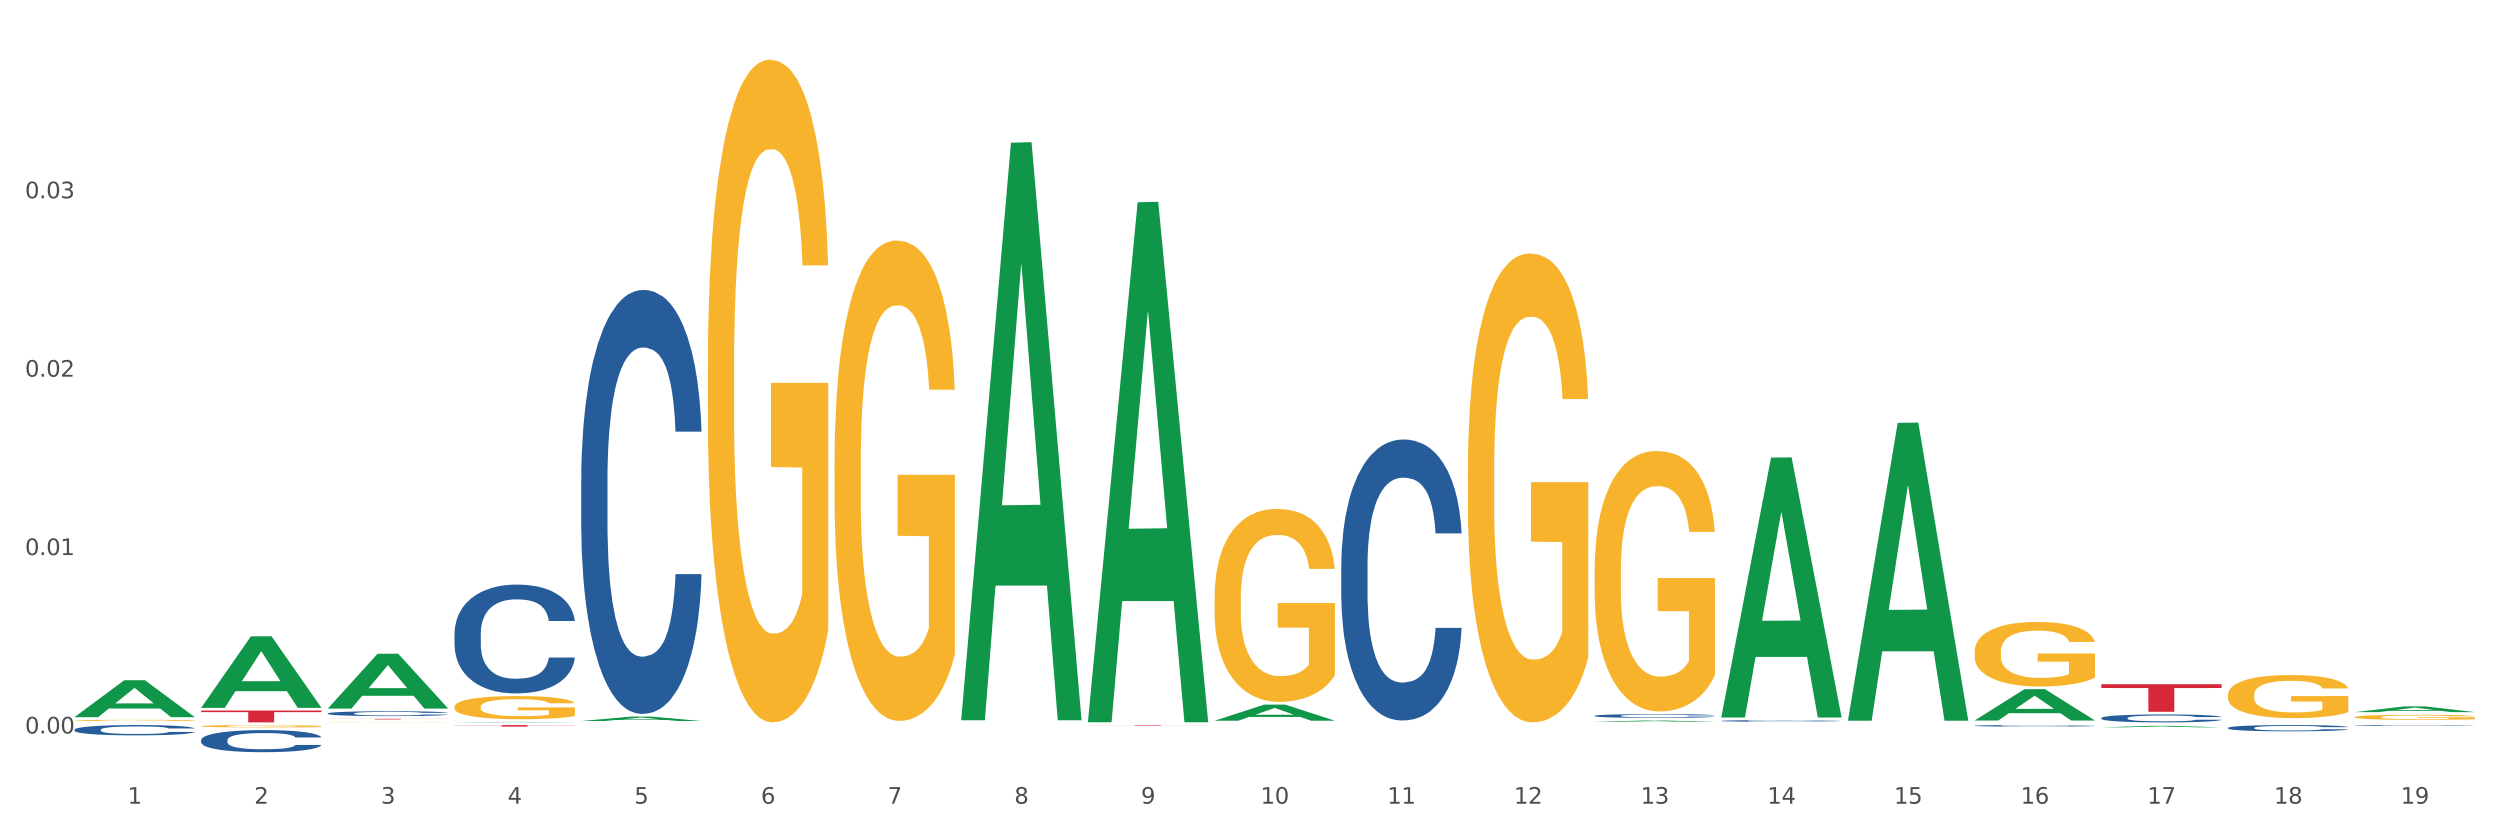 <?xml version="1.0" encoding="utf-8" standalone="no"?>
<!DOCTYPE svg PUBLIC "-//W3C//DTD SVG 1.1//EN"
  "http://www.w3.org/Graphics/SVG/1.1/DTD/svg11.dtd">
<svg xmlns:xlink="http://www.w3.org/1999/xlink" width="1080pt" height="360pt" viewBox="0 0 1080 360" xmlns="http://www.w3.org/2000/svg" version="1.1">
 <rect x="0" y="0" width="1080" height="360" fill="#333333" stroke="none"/>
 <defs>
  <style type="text/css">*{stroke-linejoin: round; stroke-linecap: butt}</style>
 </defs>
 <g id="figure_1">
  <g id="patch_1">
   <path d="M 0 360 
L 1080 360 
L 1080 0 
L 0 0 
z
" style="fill: #ffffff; stroke: #ffffff; stroke-linejoin: miter"/>
  </g>
  <g id="axes_1">
   <g id="matplotlib.axis_1">
    <g id="xtick_1">
     <g id="text_1">
      <!-- 1 -->
      <g style="fill: #4d4d4d" transform="translate(55.115 347.204) scale(0.096 -0.096)">
       <defs>
        <path id="DejaVuSans-31" d="M 794 531 
L 1825 531 
L 1825 4091 
L 703 3866 
L 703 4441 
L 1819 4666 
L 2450 4666 
L 2450 531 
L 3481 531 
L 3481 0 
L 794 0 
L 794 531 
z
" transform="scale(0.016)"/>
       </defs>
       <use xlink:href="#DejaVuSans-31"/>
      </g>
     </g>
    </g>
    <g id="xtick_2">
     <g id="text_2">
      <!-- 2 -->
      <g style="fill: #4d4d4d" transform="translate(109.839 347.204) scale(0.096 -0.096)">
       <defs>
        <path id="DejaVuSans-32" d="M 1228 531 
L 3431 531 
L 3431 0 
L 469 0 
L 469 531 
Q 828 903 1448 1529 
Q 2069 2156 2228 2338 
Q 2531 2678 2651 2914 
Q 2772 3150 2772 3378 
Q 2772 3750 2511 3984 
Q 2250 4219 1831 4219 
Q 1534 4219 1204 4116 
Q 875 4013 500 3803 
L 500 4441 
Q 881 4594 1212 4672 
Q 1544 4750 1819 4750 
Q 2544 4750 2975 4387 
Q 3406 4025 3406 3419 
Q 3406 3131 3298 2873 
Q 3191 2616 2906 2266 
Q 2828 2175 2409 1742 
Q 1991 1309 1228 531 
z
" transform="scale(0.016)"/>
       </defs>
       <use xlink:href="#DejaVuSans-32"/>
      </g>
     </g>
    </g>
    <g id="xtick_3">
     <g id="text_3">
      <!-- 3 -->
      <g style="fill: #4d4d4d" transform="translate(164.564 347.204) scale(0.096 -0.096)">
       <defs>
        <path id="DejaVuSans-33" d="M 2597 2516 
Q 3050 2419 3304 2112 
Q 3559 1806 3559 1356 
Q 3559 666 3084 287 
Q 2609 -91 1734 -91 
Q 1441 -91 1130 -33 
Q 819 25 488 141 
L 488 750 
Q 750 597 1062 519 
Q 1375 441 1716 441 
Q 2309 441 2620 675 
Q 2931 909 2931 1356 
Q 2931 1769 2642 2001 
Q 2353 2234 1838 2234 
L 1294 2234 
L 1294 2753 
L 1863 2753 
Q 2328 2753 2575 2939 
Q 2822 3125 2822 3475 
Q 2822 3834 2567 4026 
Q 2313 4219 1838 4219 
Q 1578 4219 1281 4162 
Q 984 4106 628 3988 
L 628 4550 
Q 988 4650 1302 4700 
Q 1616 4750 1894 4750 
Q 2613 4750 3031 4423 
Q 3450 4097 3450 3541 
Q 3450 3153 3228 2886 
Q 3006 2619 2597 2516 
z
" transform="scale(0.016)"/>
       </defs>
       <use xlink:href="#DejaVuSans-33"/>
      </g>
     </g>
    </g>
    <g id="xtick_4">
     <g id="text_4">
      <!-- 4 -->
      <g style="fill: #4d4d4d" transform="translate(219.288 347.204) scale(0.096 -0.096)">
       <defs>
        <path id="DejaVuSans-34" d="M 2419 4116 
L 825 1625 
L 2419 1625 
L 2419 4116 
z
M 2253 4666 
L 3047 4666 
L 3047 1625 
L 3713 1625 
L 3713 1100 
L 3047 1100 
L 3047 0 
L 2419 0 
L 2419 1100 
L 313 1100 
L 313 1709 
L 2253 4666 
z
" transform="scale(0.016)"/>
       </defs>
       <use xlink:href="#DejaVuSans-34"/>
      </g>
     </g>
    </g>
    <g id="xtick_5">
     <g id="text_5">
      <!-- 5 -->
      <g style="fill: #4d4d4d" transform="translate(274.012 347.204) scale(0.096 -0.096)">
       <defs>
        <path id="DejaVuSans-35" d="M 691 4666 
L 3169 4666 
L 3169 4134 
L 1269 4134 
L 1269 2991 
Q 1406 3038 1543 3061 
Q 1681 3084 1819 3084 
Q 2600 3084 3056 2656 
Q 3513 2228 3513 1497 
Q 3513 744 3044 326 
Q 2575 -91 1722 -91 
Q 1428 -91 1123 -41 
Q 819 9 494 109 
L 494 744 
Q 775 591 1075 516 
Q 1375 441 1709 441 
Q 2250 441 2565 725 
Q 2881 1009 2881 1497 
Q 2881 1984 2565 2268 
Q 2250 2553 1709 2553 
Q 1456 2553 1204 2497 
Q 953 2441 691 2322 
L 691 4666 
z
" transform="scale(0.016)"/>
       </defs>
       <use xlink:href="#DejaVuSans-35"/>
      </g>
     </g>
    </g>
    <g id="xtick_6">
     <g id="text_6">
      <!-- 6 -->
      <g style="fill: #4d4d4d" transform="translate(328.736 347.204) scale(0.096 -0.096)">
       <defs>
        <path id="DejaVuSans-36" d="M 2113 2584 
Q 1688 2584 1439 2293 
Q 1191 2003 1191 1497 
Q 1191 994 1439 701 
Q 1688 409 2113 409 
Q 2538 409 2786 701 
Q 3034 994 3034 1497 
Q 3034 2003 2786 2293 
Q 2538 2584 2113 2584 
z
M 3366 4563 
L 3366 3988 
Q 3128 4100 2886 4159 
Q 2644 4219 2406 4219 
Q 1781 4219 1451 3797 
Q 1122 3375 1075 2522 
Q 1259 2794 1537 2939 
Q 1816 3084 2150 3084 
Q 2853 3084 3261 2657 
Q 3669 2231 3669 1497 
Q 3669 778 3244 343 
Q 2819 -91 2113 -91 
Q 1303 -91 875 529 
Q 447 1150 447 2328 
Q 447 3434 972 4092 
Q 1497 4750 2381 4750 
Q 2619 4750 2861 4703 
Q 3103 4656 3366 4563 
z
" transform="scale(0.016)"/>
       </defs>
       <use xlink:href="#DejaVuSans-36"/>
      </g>
     </g>
    </g>
    <g id="xtick_7">
     <g id="text_7">
      <!-- 7 -->
      <g style="fill: #4d4d4d" transform="translate(383.461 347.204) scale(0.096 -0.096)">
       <defs>
        <path id="DejaVuSans-37" d="M 525 4666 
L 3525 4666 
L 3525 4397 
L 1831 0 
L 1172 0 
L 2766 4134 
L 525 4134 
L 525 4666 
z
" transform="scale(0.016)"/>
       </defs>
       <use xlink:href="#DejaVuSans-37"/>
      </g>
     </g>
    </g>
    <g id="xtick_8">
     <g id="text_8">
      <!-- 8 -->
      <g style="fill: #4d4d4d" transform="translate(438.185 347.204) scale(0.096 -0.096)">
       <defs>
        <path id="DejaVuSans-38" d="M 2034 2216 
Q 1584 2216 1326 1975 
Q 1069 1734 1069 1313 
Q 1069 891 1326 650 
Q 1584 409 2034 409 
Q 2484 409 2743 651 
Q 3003 894 3003 1313 
Q 3003 1734 2745 1975 
Q 2488 2216 2034 2216 
z
M 1403 2484 
Q 997 2584 770 2862 
Q 544 3141 544 3541 
Q 544 4100 942 4425 
Q 1341 4750 2034 4750 
Q 2731 4750 3128 4425 
Q 3525 4100 3525 3541 
Q 3525 3141 3298 2862 
Q 3072 2584 2669 2484 
Q 3125 2378 3379 2068 
Q 3634 1759 3634 1313 
Q 3634 634 3220 271 
Q 2806 -91 2034 -91 
Q 1263 -91 848 271 
Q 434 634 434 1313 
Q 434 1759 690 2068 
Q 947 2378 1403 2484 
z
M 1172 3481 
Q 1172 3119 1398 2916 
Q 1625 2713 2034 2713 
Q 2441 2713 2670 2916 
Q 2900 3119 2900 3481 
Q 2900 3844 2670 4047 
Q 2441 4250 2034 4250 
Q 1625 4250 1398 4047 
Q 1172 3844 1172 3481 
z
" transform="scale(0.016)"/>
       </defs>
       <use xlink:href="#DejaVuSans-38"/>
      </g>
     </g>
    </g>
    <g id="xtick_9">
     <g id="text_9">
      <!-- 9 -->
      <g style="fill: #4d4d4d" transform="translate(492.909 347.204) scale(0.096 -0.096)">
       <defs>
        <path id="DejaVuSans-39" d="M 703 97 
L 703 672 
Q 941 559 1184 500 
Q 1428 441 1663 441 
Q 2288 441 2617 861 
Q 2947 1281 2994 2138 
Q 2813 1869 2534 1725 
Q 2256 1581 1919 1581 
Q 1219 1581 811 2004 
Q 403 2428 403 3163 
Q 403 3881 828 4315 
Q 1253 4750 1959 4750 
Q 2769 4750 3195 4129 
Q 3622 3509 3622 2328 
Q 3622 1225 3098 567 
Q 2575 -91 1691 -91 
Q 1453 -91 1209 -44 
Q 966 3 703 97 
z
M 1959 2075 
Q 2384 2075 2632 2365 
Q 2881 2656 2881 3163 
Q 2881 3666 2632 3958 
Q 2384 4250 1959 4250 
Q 1534 4250 1286 3958 
Q 1038 3666 1038 3163 
Q 1038 2656 1286 2365 
Q 1534 2075 1959 2075 
z
" transform="scale(0.016)"/>
       </defs>
       <use xlink:href="#DejaVuSans-39"/>
      </g>
     </g>
    </g>
    <g id="xtick_10">
     <g id="text_10">
      <!-- 10 -->
      <g style="fill: #4d4d4d" transform="translate(544.58 347.204) scale(0.096 -0.096)">
       <defs>
        <path id="DejaVuSans-30" d="M 2034 4250 
Q 1547 4250 1301 3770 
Q 1056 3291 1056 2328 
Q 1056 1369 1301 889 
Q 1547 409 2034 409 
Q 2525 409 2770 889 
Q 3016 1369 3016 2328 
Q 3016 3291 2770 3770 
Q 2525 4250 2034 4250 
z
M 2034 4750 
Q 2819 4750 3233 4129 
Q 3647 3509 3647 2328 
Q 3647 1150 3233 529 
Q 2819 -91 2034 -91 
Q 1250 -91 836 529 
Q 422 1150 422 2328 
Q 422 3509 836 4129 
Q 1250 4750 2034 4750 
z
" transform="scale(0.016)"/>
       </defs>
       <use xlink:href="#DejaVuSans-31"/>
       <use xlink:href="#DejaVuSans-30" transform="translate(63.623 0)"/>
      </g>
     </g>
    </g>
    <g id="xtick_11">
     <g id="text_11">
      <!-- 11 -->
      <g style="fill: #4d4d4d" transform="translate(599.304 347.204) scale(0.096 -0.096)">
       <use xlink:href="#DejaVuSans-31"/>
       <use xlink:href="#DejaVuSans-31" transform="translate(63.623 0)"/>
      </g>
     </g>
    </g>
    <g id="xtick_12">
     <g id="text_12">
      <!-- 12 -->
      <g style="fill: #4d4d4d" transform="translate(654.028 347.204) scale(0.096 -0.096)">
       <use xlink:href="#DejaVuSans-31"/>
       <use xlink:href="#DejaVuSans-32" transform="translate(63.623 0)"/>
      </g>
     </g>
    </g>
    <g id="xtick_13">
     <g id="text_13">
      <!-- 13 -->
      <g style="fill: #4d4d4d" transform="translate(708.752 347.204) scale(0.096 -0.096)">
       <use xlink:href="#DejaVuSans-31"/>
       <use xlink:href="#DejaVuSans-33" transform="translate(63.623 0)"/>
      </g>
     </g>
    </g>
    <g id="xtick_14">
     <g id="text_14">
      <!-- 14 -->
      <g style="fill: #4d4d4d" transform="translate(763.477 347.204) scale(0.096 -0.096)">
       <use xlink:href="#DejaVuSans-31"/>
       <use xlink:href="#DejaVuSans-34" transform="translate(63.623 0)"/>
      </g>
     </g>
    </g>
    <g id="xtick_15">
     <g id="text_15">
      <!-- 15 -->
      <g style="fill: #4d4d4d" transform="translate(818.201 347.204) scale(0.096 -0.096)">
       <use xlink:href="#DejaVuSans-31"/>
       <use xlink:href="#DejaVuSans-35" transform="translate(63.623 0)"/>
      </g>
     </g>
    </g>
    <g id="xtick_16">
     <g id="text_16">
      <!-- 16 -->
      <g style="fill: #4d4d4d" transform="translate(872.925 347.204) scale(0.096 -0.096)">
       <use xlink:href="#DejaVuSans-31"/>
       <use xlink:href="#DejaVuSans-36" transform="translate(63.623 0)"/>
      </g>
     </g>
    </g>
    <g id="xtick_17">
     <g id="text_17">
      <!-- 17 -->
      <g style="fill: #4d4d4d" transform="translate(927.649 347.204) scale(0.096 -0.096)">
       <use xlink:href="#DejaVuSans-31"/>
       <use xlink:href="#DejaVuSans-37" transform="translate(63.623 0)"/>
      </g>
     </g>
    </g>
    <g id="xtick_18">
     <g id="text_18">
      <!-- 18 -->
      <g style="fill: #4d4d4d" transform="translate(982.374 347.204) scale(0.096 -0.096)">
       <use xlink:href="#DejaVuSans-31"/>
       <use xlink:href="#DejaVuSans-38" transform="translate(63.623 0)"/>
      </g>
     </g>
    </g>
    <g id="xtick_19">
     <g id="text_19">
      <!-- 19 -->
      <g style="fill: #4d4d4d" transform="translate(1037.098 347.204) scale(0.096 -0.096)">
       <use xlink:href="#DejaVuSans-31"/>
       <use xlink:href="#DejaVuSans-39" transform="translate(63.623 0)"/>
      </g>
     </g>
    </g>
    <g id="xtick_20"/>
    <g id="xtick_21"/>
    <g id="xtick_22"/>
    <g id="xtick_23"/>
    <g id="xtick_24"/>
    <g id="xtick_25"/>
    <g id="xtick_26"/>
    <g id="xtick_27"/>
    <g id="xtick_28"/>
    <g id="xtick_29"/>
    <g id="xtick_30"/>
    <g id="xtick_31"/>
    <g id="xtick_32"/>
    <g id="xtick_33"/>
    <g id="xtick_34"/>
    <g id="xtick_35"/>
    <g id="xtick_36"/>
    <g id="xtick_37"/>
   </g>
   <g id="matplotlib.axis_2">
    <g id="ytick_1">
     <g id="text_20">
      <!-- 0.00 -->
      <g style="fill: #4d4d4d" transform="translate(10.8 316.868) scale(0.096 -0.096)">
       <defs>
        <path id="DejaVuSans-2e" d="M 684 794 
L 1344 794 
L 1344 0 
L 684 0 
L 684 794 
z
" transform="scale(0.016)"/>
       </defs>
       <use xlink:href="#DejaVuSans-30"/>
       <use xlink:href="#DejaVuSans-2e" transform="translate(63.623 0)"/>
       <use xlink:href="#DejaVuSans-30" transform="translate(95.41 0)"/>
       <use xlink:href="#DejaVuSans-30" transform="translate(159.033 0)"/>
      </g>
     </g>
    </g>
    <g id="ytick_2">
     <g id="text_21">
      <!-- 0.01 -->
      <g style="fill: #4d4d4d" transform="translate(10.8 239.798) scale(0.096 -0.096)">
       <use xlink:href="#DejaVuSans-30"/>
       <use xlink:href="#DejaVuSans-2e" transform="translate(63.623 0)"/>
       <use xlink:href="#DejaVuSans-30" transform="translate(95.41 0)"/>
       <use xlink:href="#DejaVuSans-31" transform="translate(159.033 0)"/>
      </g>
     </g>
    </g>
    <g id="ytick_3">
     <g id="text_22">
      <!-- 0.02 -->
      <g style="fill: #4d4d4d" transform="translate(10.8 162.728) scale(0.096 -0.096)">
       <use xlink:href="#DejaVuSans-30"/>
       <use xlink:href="#DejaVuSans-2e" transform="translate(63.623 0)"/>
       <use xlink:href="#DejaVuSans-30" transform="translate(95.41 0)"/>
       <use xlink:href="#DejaVuSans-32" transform="translate(159.033 0)"/>
      </g>
     </g>
    </g>
    <g id="ytick_4">
     <g id="text_23">
      <!-- 0.03 -->
      <g style="fill: #4d4d4d" transform="translate(10.8 85.659) scale(0.096 -0.096)">
       <use xlink:href="#DejaVuSans-30"/>
       <use xlink:href="#DejaVuSans-2e" transform="translate(63.623 0)"/>
       <use xlink:href="#DejaVuSans-30" transform="translate(95.41 0)"/>
       <use xlink:href="#DejaVuSans-33" transform="translate(159.033 0)"/>
      </g>
     </g>
    </g>
    <g id="ytick_5"/>
    <g id="ytick_6"/>
    <g id="ytick_7"/>
    <g id="ytick_8"/>
   </g>
   <g id="PolyCollection_1">
    <path d="M 853.039 313.525 
L 853.101 313.525 
L 853.101 313.507 
L 853.285 313.484 
L 853.961 313.44 
L 854.821 313.408 
L 856.296 313.369 
L 857.095 313.353 
L 858.14 313.335 
L 860.29 313.306 
L 862.748 313.281 
L 864.469 313.268 
L 865.76 313.259 
L 868.648 313.244 
L 870.307 313.237 
L 872.028 313.231 
L 873.503 313.227 
L 875.961 313.223 
L 877.927 313.221 
L 880.201 313.221 
L 882.106 313.221 
L 884.625 313.224 
L 888.312 313.231 
L 889.726 313.236 
L 891.631 313.243 
L 893.597 313.253 
L 895.195 313.263 
L 897.038 313.277 
L 898.943 313.296 
L 900.787 313.319 
L 902.077 313.341 
L 903.122 313.364 
L 904.044 313.392 
L 904.72 313.422 
L 905.027 313.447 
L 893.782 313.447 
L 893.474 313.424 
L 892.86 313.4 
L 892.245 313.383 
L 891.569 313.369 
L 890.525 313.354 
L 889.603 313.344 
L 888.067 313.332 
L 886.653 313.325 
L 885.486 313.32 
L 884.072 313.317 
L 881.061 313.313 
L 878.91 313.313 
L 877.558 313.314 
L 875.899 313.317 
L 874.486 313.322 
L 872.827 313.329 
L 871.536 313.337 
L 870.246 313.348 
L 869.508 313.355 
L 868.402 313.369 
L 867.665 313.38 
L 866.681 313.399 
L 866.128 313.413 
L 865.145 313.448 
L 864.715 313.474 
L 864.531 313.492 
L 864.408 313.512 
L 864.408 313.608 
L 864.776 313.652 
L 865.084 313.67 
L 865.575 313.691 
L 866.497 313.718 
L 867.849 313.745 
L 869.262 313.764 
L 870.43 313.776 
L 871.536 313.785 
L 872.642 313.792 
L 873.994 313.798 
L 875.1 313.801 
L 876.759 313.805 
L 878.726 313.807 
L 880.262 313.807 
L 883.396 313.804 
L 884.81 313.801 
L 886.162 313.797 
L 887.636 313.79 
L 888.804 313.782 
L 889.48 313.777 
L 890.586 313.765 
L 891.446 313.753 
L 892.184 313.738 
L 892.675 313.726 
L 893.228 313.707 
L 893.659 313.686 
L 893.782 313.675 
L 905.027 313.675 
L 904.781 313.697 
L 904.351 313.719 
L 903.491 313.748 
L 902.815 313.765 
L 901.77 313.785 
L 900.664 313.803 
L 899.128 313.822 
L 897.714 313.836 
L 896.24 313.849 
L 894.642 313.86 
L 891.754 313.875 
L 890.709 313.879 
L 888.497 313.887 
L 886.776 313.891 
L 884.257 313.896 
L 881.676 313.898 
L 878.972 313.899 
L 876.575 313.897 
L 873.933 313.894 
L 872.273 313.89 
L 870.43 313.884 
L 868.279 313.876 
L 866.251 313.865 
L 864.346 313.853 
L 862.564 313.839 
L 860.905 313.823 
L 858.754 313.796 
L 857.156 313.77 
L 855.989 313.746 
L 855.19 313.725 
L 854.391 313.699 
L 853.961 313.681 
L 853.285 313.638 
L 853.039 313.598 
L 853.039 313.525 
z
" clip-path="url(#p563cbce997)" style="fill: #255c99"/>
    <path d="M 907.763 310.181 
L 907.825 310.178 
L 907.825 310.09 
L 908.009 309.971 
L 908.685 309.752 
L 909.545 309.585 
L 911.02 309.391 
L 911.819 309.31 
L 912.864 309.219 
L 915.015 309.072 
L 917.473 308.946 
L 919.193 308.877 
L 920.484 308.833 
L 923.372 308.755 
L 925.031 308.72 
L 926.752 308.692 
L 928.227 308.673 
L 930.685 308.652 
L 932.651 308.642 
L 934.925 308.639 
L 936.83 308.642 
L 939.35 308.655 
L 943.037 308.692 
L 944.45 308.714 
L 946.355 308.752 
L 948.321 308.802 
L 949.919 308.852 
L 951.763 308.924 
L 953.668 309.018 
L 955.511 309.137 
L 956.802 309.247 
L 957.846 309.363 
L 958.768 309.504 
L 959.444 309.658 
L 959.751 309.786 
L 948.506 309.786 
L 948.199 309.67 
L 947.584 309.545 
L 946.97 309.46 
L 946.294 309.391 
L 945.249 309.313 
L 944.327 309.263 
L 942.791 309.203 
L 941.377 309.166 
L 940.21 309.144 
L 938.796 309.125 
L 935.785 309.106 
L 933.635 309.106 
L 932.283 309.112 
L 930.623 309.128 
L 929.21 309.15 
L 927.551 309.187 
L 926.26 309.228 
L 924.97 309.281 
L 924.232 309.319 
L 923.126 309.388 
L 922.389 309.444 
L 921.406 309.542 
L 920.853 309.611 
L 919.869 309.789 
L 919.439 309.921 
L 919.255 310.012 
L 919.132 310.112 
L 919.132 310.601 
L 919.501 310.82 
L 919.808 310.914 
L 920.3 311.021 
L 921.221 311.159 
L 922.573 311.294 
L 923.987 311.391 
L 925.154 311.45 
L 926.26 311.494 
L 927.366 311.529 
L 928.718 311.56 
L 929.825 311.579 
L 931.484 311.598 
L 933.45 311.607 
L 934.986 311.607 
L 938.12 311.591 
L 939.534 311.576 
L 940.886 311.554 
L 942.361 311.519 
L 943.528 311.482 
L 944.204 311.453 
L 945.31 311.394 
L 946.171 311.331 
L 946.908 311.259 
L 947.4 311.196 
L 947.953 311.102 
L 948.383 310.996 
L 948.506 310.939 
L 959.751 310.939 
L 959.506 311.052 
L 959.075 311.162 
L 958.215 311.309 
L 957.539 311.394 
L 956.495 311.497 
L 955.388 311.585 
L 953.852 311.682 
L 952.439 311.754 
L 950.964 311.817 
L 949.366 311.873 
L 946.478 311.952 
L 945.433 311.974 
L 943.221 312.011 
L 941.5 312.033 
L 938.981 312.055 
L 936.4 312.068 
L 933.696 312.071 
L 931.299 312.065 
L 928.657 312.046 
L 926.998 312.027 
L 925.154 311.999 
L 923.003 311.955 
L 920.975 311.902 
L 919.07 311.839 
L 917.288 311.767 
L 915.629 311.685 
L 913.478 311.551 
L 911.881 311.419 
L 910.713 311.297 
L 909.914 311.193 
L 909.115 311.062 
L 908.685 310.971 
L 908.009 310.751 
L 907.763 310.548 
L 907.763 310.181 
z
" clip-path="url(#p563cbce997)" style="fill: #255c99"/>
    <path d="M 743.591 311.421 
L 743.652 311.42 
L 743.652 311.402 
L 743.836 311.378 
L 744.512 311.334 
L 745.373 311.301 
L 746.848 311.261 
L 747.646 311.245 
L 748.691 311.227 
L 750.842 311.197 
L 753.3 311.172 
L 755.021 311.158 
L 756.311 311.149 
L 759.199 311.133 
L 760.858 311.126 
L 762.579 311.12 
L 764.054 311.117 
L 766.512 311.112 
L 768.478 311.11 
L 770.752 311.11 
L 772.657 311.11 
L 775.177 311.113 
L 778.864 311.12 
L 780.277 311.125 
L 782.182 311.132 
L 784.149 311.143 
L 785.746 311.153 
L 787.59 311.167 
L 789.495 311.186 
L 791.338 311.21 
L 792.629 311.232 
L 793.674 311.256 
L 794.595 311.284 
L 795.271 311.315 
L 795.579 311.341 
L 784.333 311.341 
L 784.026 311.318 
L 783.411 311.292 
L 782.797 311.275 
L 782.121 311.261 
L 781.076 311.246 
L 780.154 311.235 
L 778.618 311.223 
L 777.205 311.216 
L 776.037 311.211 
L 774.624 311.208 
L 771.613 311.204 
L 769.462 311.204 
L 768.11 311.205 
L 766.451 311.208 
L 765.037 311.213 
L 763.378 311.22 
L 762.088 311.229 
L 760.797 311.239 
L 760.06 311.247 
L 758.953 311.261 
L 758.216 311.272 
L 757.233 311.292 
L 756.68 311.306 
L 755.697 311.342 
L 755.266 311.368 
L 755.082 311.387 
L 754.959 311.407 
L 754.959 311.505 
L 755.328 311.55 
L 755.635 311.569 
L 756.127 311.59 
L 757.048 311.618 
L 758.4 311.645 
L 759.814 311.665 
L 760.981 311.677 
L 762.088 311.686 
L 763.194 311.693 
L 764.546 311.699 
L 765.652 311.703 
L 767.311 311.707 
L 769.277 311.708 
L 770.814 311.708 
L 773.948 311.705 
L 775.361 311.702 
L 776.713 311.698 
L 778.188 311.691 
L 779.355 311.683 
L 780.031 311.677 
L 781.138 311.665 
L 781.998 311.653 
L 782.735 311.638 
L 783.227 311.626 
L 783.78 311.607 
L 784.21 311.585 
L 784.333 311.574 
L 795.579 311.574 
L 795.333 311.597 
L 794.903 311.619 
L 794.042 311.648 
L 793.366 311.665 
L 792.322 311.686 
L 791.216 311.704 
L 789.679 311.724 
L 788.266 311.738 
L 786.791 311.751 
L 785.193 311.762 
L 782.305 311.778 
L 781.26 311.782 
L 779.048 311.79 
L 777.327 311.794 
L 774.808 311.799 
L 772.227 311.801 
L 769.523 311.802 
L 767.127 311.801 
L 764.484 311.797 
L 762.825 311.793 
L 760.981 311.787 
L 758.831 311.779 
L 756.803 311.768 
L 754.898 311.755 
L 753.116 311.741 
L 751.456 311.724 
L 749.306 311.697 
L 747.708 311.67 
L 746.54 311.646 
L 745.741 311.625 
L 744.943 311.598 
L 744.512 311.58 
L 743.836 311.536 
L 743.591 311.495 
L 743.591 311.421 
z
" clip-path="url(#p563cbce997)" style="fill: #255c99"/>
    <path d="M 688.866 309.224 
L 688.928 309.223 
L 688.928 309.181 
L 689.112 309.125 
L 689.788 309.022 
L 690.648 308.944 
L 692.123 308.852 
L 692.922 308.814 
L 693.967 308.771 
L 696.118 308.702 
L 698.576 308.643 
L 700.296 308.61 
L 701.587 308.59 
L 704.475 308.553 
L 706.134 308.537 
L 707.855 308.523 
L 709.33 308.514 
L 711.788 308.504 
L 713.754 308.5 
L 716.028 308.498 
L 717.933 308.5 
L 720.452 308.506 
L 724.14 308.523 
L 725.553 308.534 
L 727.458 308.551 
L 729.424 308.575 
L 731.022 308.599 
L 732.866 308.632 
L 734.771 308.677 
L 736.614 308.733 
L 737.905 308.784 
L 738.949 308.839 
L 739.871 308.905 
L 740.547 308.978 
L 740.854 309.038 
L 729.609 309.038 
L 729.301 308.984 
L 728.687 308.925 
L 728.072 308.885 
L 727.396 308.852 
L 726.352 308.815 
L 725.43 308.792 
L 723.894 308.764 
L 722.48 308.746 
L 721.313 308.736 
L 719.899 308.727 
L 716.888 308.718 
L 714.737 308.718 
L 713.385 308.721 
L 711.726 308.728 
L 710.313 308.739 
L 708.654 308.756 
L 707.363 308.776 
L 706.073 308.801 
L 705.335 308.818 
L 704.229 308.851 
L 703.492 308.877 
L 702.509 308.923 
L 701.955 308.956 
L 700.972 309.04 
L 700.542 309.102 
L 700.358 309.145 
L 700.235 309.192 
L 700.235 309.422 
L 700.604 309.525 
L 700.911 309.57 
L 701.402 309.62 
L 702.324 309.685 
L 703.676 309.748 
L 705.09 309.794 
L 706.257 309.822 
L 707.363 309.843 
L 708.469 309.859 
L 709.821 309.874 
L 710.927 309.882 
L 712.587 309.891 
L 714.553 309.896 
L 716.089 309.896 
L 719.223 309.888 
L 720.637 309.881 
L 721.989 309.871 
L 723.464 309.854 
L 724.631 309.837 
L 725.307 309.823 
L 726.413 309.795 
L 727.274 309.766 
L 728.011 309.732 
L 728.503 309.702 
L 729.056 309.658 
L 729.486 309.608 
L 729.609 309.581 
L 740.854 309.581 
L 740.609 309.635 
L 740.178 309.686 
L 739.318 309.756 
L 738.642 309.795 
L 737.597 309.844 
L 736.491 309.885 
L 734.955 309.931 
L 733.542 309.965 
L 732.067 309.995 
L 730.469 310.021 
L 727.581 310.058 
L 726.536 310.068 
L 724.324 310.086 
L 722.603 310.096 
L 720.084 310.107 
L 717.503 310.113 
L 714.799 310.114 
L 712.402 310.111 
L 709.76 310.102 
L 708.101 310.093 
L 706.257 310.08 
L 704.106 310.06 
L 702.078 310.034 
L 700.173 310.005 
L 698.391 309.971 
L 696.732 309.933 
L 694.581 309.869 
L 692.984 309.807 
L 691.816 309.75 
L 691.017 309.701 
L 690.218 309.639 
L 689.788 309.596 
L 689.112 309.493 
L 688.866 309.397 
L 688.866 309.224 
z
" clip-path="url(#p563cbce997)" style="fill: #255c99"/>
    <path d="M 1017.212 313.394 
L 1017.273 313.394 
L 1017.273 313.384 
L 1017.458 313.371 
L 1018.134 313.346 
L 1018.994 313.327 
L 1020.469 313.305 
L 1021.268 313.296 
L 1022.312 313.286 
L 1024.463 313.269 
L 1026.921 313.255 
L 1028.642 313.247 
L 1029.932 313.243 
L 1032.821 313.234 
L 1034.48 313.23 
L 1036.2 313.227 
L 1037.675 313.225 
L 1040.133 313.222 
L 1042.1 313.221 
L 1044.374 313.221 
L 1046.279 313.221 
L 1048.798 313.222 
L 1052.485 313.227 
L 1053.899 313.229 
L 1055.804 313.233 
L 1057.77 313.239 
L 1059.368 313.245 
L 1061.211 313.253 
L 1063.116 313.263 
L 1064.96 313.277 
L 1066.25 313.289 
L 1067.295 313.302 
L 1068.217 313.318 
L 1068.893 313.335 
L 1069.2 313.35 
L 1057.954 313.35 
L 1057.647 313.337 
L 1057.033 313.323 
L 1056.418 313.313 
L 1055.742 313.305 
L 1054.697 313.297 
L 1053.776 313.291 
L 1052.239 313.284 
L 1050.826 313.28 
L 1049.658 313.277 
L 1048.245 313.275 
L 1045.234 313.273 
L 1043.083 313.273 
L 1041.731 313.274 
L 1040.072 313.276 
L 1038.659 313.278 
L 1036.999 313.282 
L 1035.709 313.287 
L 1034.418 313.293 
L 1033.681 313.297 
L 1032.575 313.305 
L 1031.837 313.311 
L 1030.854 313.322 
L 1030.301 313.33 
L 1029.318 313.35 
L 1028.888 313.365 
L 1028.703 313.375 
L 1028.58 313.387 
L 1028.58 313.442 
L 1028.949 313.466 
L 1029.256 313.477 
L 1029.748 313.489 
L 1030.67 313.504 
L 1032.022 313.52 
L 1033.435 313.531 
L 1034.603 313.537 
L 1035.709 313.542 
L 1036.815 313.546 
L 1038.167 313.55 
L 1039.273 313.552 
L 1040.932 313.554 
L 1042.899 313.555 
L 1044.435 313.555 
L 1047.569 313.553 
L 1048.982 313.551 
L 1050.334 313.549 
L 1051.809 313.545 
L 1052.977 313.541 
L 1053.653 313.538 
L 1054.759 313.531 
L 1055.619 313.524 
L 1056.357 313.516 
L 1056.848 313.509 
L 1057.401 313.498 
L 1057.831 313.486 
L 1057.954 313.48 
L 1069.2 313.48 
L 1068.954 313.492 
L 1068.524 313.505 
L 1067.664 313.521 
L 1066.988 313.531 
L 1065.943 313.543 
L 1064.837 313.552 
L 1063.301 313.563 
L 1061.887 313.571 
L 1060.412 313.579 
L 1058.815 313.585 
L 1055.926 313.594 
L 1054.882 313.596 
L 1052.67 313.6 
L 1050.949 313.603 
L 1048.429 313.605 
L 1045.848 313.607 
L 1043.145 313.607 
L 1040.748 313.606 
L 1038.105 313.604 
L 1036.446 313.602 
L 1034.603 313.599 
L 1032.452 313.594 
L 1030.424 313.588 
L 1028.519 313.581 
L 1026.737 313.573 
L 1025.078 313.564 
L 1022.927 313.549 
L 1021.329 313.534 
L 1020.162 313.52 
L 1019.363 313.508 
L 1018.564 313.493 
L 1018.134 313.483 
L 1017.458 313.459 
L 1017.212 313.436 
L 1017.212 313.394 
z
" clip-path="url(#p563cbce997)" style="fill: #255c99"/>
    <path d="M 962.488 314.441 
L 962.549 314.439 
L 962.549 314.369 
L 962.733 314.275 
L 963.409 314.101 
L 964.27 313.97 
L 965.745 313.816 
L 966.543 313.751 
L 967.588 313.68 
L 969.739 313.563 
L 972.197 313.464 
L 973.918 313.409 
L 975.208 313.374 
L 978.096 313.312 
L 979.756 313.285 
L 981.476 313.263 
L 982.951 313.248 
L 985.409 313.231 
L 987.376 313.223 
L 989.649 313.221 
L 991.554 313.223 
L 994.074 313.233 
L 997.761 313.263 
L 999.174 313.28 
L 1001.079 313.31 
L 1003.046 313.35 
L 1004.643 313.389 
L 1006.487 313.446 
L 1008.392 313.521 
L 1010.236 313.615 
L 1011.526 313.702 
L 1012.571 313.794 
L 1013.492 313.905 
L 1014.168 314.027 
L 1014.476 314.129 
L 1003.23 314.129 
L 1002.923 314.037 
L 1002.308 313.938 
L 1001.694 313.871 
L 1001.018 313.816 
L 999.973 313.754 
L 999.051 313.714 
L 997.515 313.667 
L 996.102 313.637 
L 994.934 313.62 
L 993.521 313.605 
L 990.51 313.59 
L 988.359 313.59 
L 987.007 313.595 
L 985.348 313.608 
L 983.934 313.625 
L 982.275 313.655 
L 980.985 313.687 
L 979.694 313.729 
L 978.957 313.759 
L 977.851 313.814 
L 977.113 313.858 
L 976.13 313.935 
L 975.577 313.99 
L 974.594 314.131 
L 974.163 314.235 
L 973.979 314.307 
L 973.856 314.387 
L 973.856 314.773 
L 974.225 314.947 
L 974.532 315.022 
L 975.024 315.106 
L 975.946 315.215 
L 977.298 315.322 
L 978.711 315.399 
L 979.878 315.446 
L 980.985 315.48 
L 982.091 315.508 
L 983.443 315.533 
L 984.549 315.547 
L 986.208 315.562 
L 988.174 315.57 
L 989.711 315.57 
L 992.845 315.557 
L 994.258 315.545 
L 995.61 315.528 
L 997.085 315.5 
L 998.253 315.471 
L 998.928 315.448 
L 1000.035 315.401 
L 1000.895 315.351 
L 1001.632 315.294 
L 1002.124 315.245 
L 1002.677 315.17 
L 1003.107 315.086 
L 1003.23 315.041 
L 1014.476 315.041 
L 1014.23 315.131 
L 1013.8 315.217 
L 1012.939 315.334 
L 1012.263 315.401 
L 1011.219 315.483 
L 1010.113 315.552 
L 1008.576 315.629 
L 1007.163 315.686 
L 1005.688 315.736 
L 1004.09 315.781 
L 1001.202 315.843 
L 1000.158 315.86 
L 997.945 315.89 
L 996.225 315.907 
L 993.705 315.924 
L 991.124 315.934 
L 988.42 315.937 
L 986.024 315.932 
L 983.381 315.917 
L 981.722 315.902 
L 979.878 315.88 
L 977.728 315.845 
L 975.7 315.803 
L 973.795 315.753 
L 972.013 315.696 
L 970.353 315.632 
L 968.203 315.525 
L 966.605 315.421 
L 965.437 315.324 
L 964.638 315.242 
L 963.84 315.138 
L 963.409 315.066 
L 962.733 314.893 
L 962.488 314.731 
L 962.488 314.441 
z
" clip-path="url(#p563cbce997)" style="fill: #255c99"/>
    <path d="M 798.315 311.112 
L 798.368 310.991 
L 819.807 182.677 
L 828.704 182.556 
L 850.303 311.354 
L 840.012 311.354 
L 835.35 281.362 
L 813.215 281.362 
L 813.054 281.845 
L 808.552 311.354 
L 798.315 311.354 
L 798.315 311.112 
L 816.002 263.463 
L 832.563 263.342 
L 824.362 210.009 
L 824.255 209.767 
L 824.148 210.129 
L 815.948 263.342 
L 816.002 263.463 
L 798.315 311.112 
z
" clip-path="url(#p563cbce997)" style="fill: #109648"/>
    <path d="M 853.039 311.233 
L 853.093 311.22 
L 874.531 297.727 
L 883.428 297.714 
L 905.027 311.258 
L 894.737 311.258 
L 890.074 308.104 
L 867.939 308.104 
L 867.778 308.155 
L 863.276 311.258 
L 853.039 311.258 
L 853.039 311.233 
L 870.726 306.222 
L 887.287 306.209 
L 879.087 300.601 
L 878.98 300.576 
L 878.872 300.614 
L 870.672 306.209 
L 870.726 306.222 
L 853.039 311.233 
z
" clip-path="url(#p563cbce997)" style="fill: #109648"/>
    <path d="M 251.072 207.549 
L 251.134 207.382 
L 251.134 202.698 
L 251.318 196.342 
L 251.994 184.632 
L 252.854 175.767 
L 254.329 165.395 
L 255.128 161.046 
L 256.173 156.195 
L 258.323 148.333 
L 260.781 141.642 
L 262.502 137.962 
L 263.793 135.62 
L 266.681 131.438 
L 268.34 129.598 
L 270.061 128.092 
L 271.535 127.088 
L 273.994 125.918 
L 275.96 125.416 
L 278.234 125.248 
L 280.139 125.416 
L 282.658 126.085 
L 286.345 128.092 
L 287.759 129.263 
L 289.664 131.27 
L 291.63 133.947 
L 293.228 136.623 
L 295.071 140.471 
L 296.976 145.489 
L 298.82 151.846 
L 300.11 157.7 
L 301.155 163.89 
L 302.077 171.417 
L 302.753 179.614 
L 303.06 186.472 
L 291.815 186.472 
L 291.507 180.283 
L 290.893 173.592 
L 290.278 169.075 
L 289.602 165.395 
L 288.558 161.213 
L 287.636 158.537 
L 286.1 155.359 
L 284.686 153.351 
L 283.519 152.18 
L 282.105 151.177 
L 279.094 150.173 
L 276.943 150.173 
L 275.591 150.507 
L 273.932 151.344 
L 272.519 152.515 
L 270.86 154.522 
L 269.569 156.697 
L 268.279 159.541 
L 267.541 161.548 
L 266.435 165.228 
L 265.698 168.239 
L 264.714 173.425 
L 264.161 177.105 
L 263.178 186.64 
L 262.748 193.665 
L 262.564 198.516 
L 262.441 203.869 
L 262.441 229.965 
L 262.809 241.674 
L 263.117 246.693 
L 263.608 252.38 
L 264.53 259.74 
L 265.882 266.933 
L 267.295 272.119 
L 268.463 275.297 
L 269.569 277.639 
L 270.675 279.479 
L 272.027 281.152 
L 273.133 282.156 
L 274.792 283.159 
L 276.759 283.661 
L 278.295 283.661 
L 281.429 282.825 
L 282.843 281.988 
L 284.195 280.817 
L 285.669 278.977 
L 286.837 276.97 
L 287.513 275.465 
L 288.619 272.286 
L 289.479 268.941 
L 290.217 265.093 
L 290.708 261.748 
L 291.261 256.729 
L 291.692 251.042 
L 291.815 248.031 
L 303.06 248.031 
L 302.814 254.053 
L 302.384 259.908 
L 301.524 267.77 
L 300.848 272.286 
L 299.803 277.806 
L 298.697 282.49 
L 297.161 287.676 
L 295.747 291.523 
L 294.273 294.869 
L 292.675 297.88 
L 289.787 302.062 
L 288.742 303.233 
L 286.53 305.24 
L 284.809 306.411 
L 282.29 307.582 
L 279.709 308.251 
L 277.005 308.418 
L 274.608 308.084 
L 271.966 307.08 
L 270.306 306.077 
L 268.463 304.571 
L 266.312 302.229 
L 264.284 299.385 
L 262.379 296.04 
L 260.597 292.192 
L 258.938 287.843 
L 256.787 280.65 
L 255.189 273.624 
L 254.022 267.101 
L 253.223 261.58 
L 252.424 254.555 
L 251.994 249.704 
L 251.318 237.994 
L 251.072 227.121 
L 251.072 207.549 
z
" clip-path="url(#p563cbce997)" style="fill: #255c99"/>
    <path d="M 579.418 244.406 
L 579.479 244.295 
L 579.479 241.19 
L 579.664 236.977 
L 580.34 229.216 
L 581.2 223.34 
L 582.675 216.466 
L 583.474 213.584 
L 584.518 210.368 
L 586.669 205.158 
L 589.127 200.723 
L 590.848 198.284 
L 592.138 196.731 
L 595.026 193.96 
L 596.686 192.74 
L 598.406 191.742 
L 599.881 191.077 
L 602.339 190.301 
L 604.306 189.968 
L 606.579 189.857 
L 608.484 189.968 
L 611.004 190.412 
L 614.691 191.742 
L 616.104 192.518 
L 618.009 193.849 
L 619.976 195.623 
L 621.574 197.397 
L 623.417 199.947 
L 625.322 203.273 
L 627.166 207.486 
L 628.456 211.366 
L 629.501 215.468 
L 630.423 220.458 
L 631.099 225.89 
L 631.406 230.436 
L 620.16 230.436 
L 619.853 226.334 
L 619.238 221.899 
L 618.624 218.905 
L 617.948 216.466 
L 616.903 213.695 
L 615.981 211.921 
L 614.445 209.814 
L 613.032 208.484 
L 611.864 207.708 
L 610.451 207.042 
L 607.44 206.377 
L 605.289 206.377 
L 603.937 206.599 
L 602.278 207.153 
L 600.864 207.929 
L 599.205 209.26 
L 597.915 210.701 
L 596.624 212.586 
L 595.887 213.916 
L 594.781 216.355 
L 594.043 218.351 
L 593.06 221.788 
L 592.507 224.227 
L 591.524 230.547 
L 591.094 235.203 
L 590.909 238.419 
L 590.786 241.967 
L 590.786 259.262 
L 591.155 267.023 
L 591.462 270.349 
L 591.954 274.119 
L 592.876 278.997 
L 594.228 283.765 
L 595.641 287.202 
L 596.809 289.308 
L 597.915 290.861 
L 599.021 292.08 
L 600.373 293.189 
L 601.479 293.854 
L 603.138 294.519 
L 605.105 294.852 
L 606.641 294.852 
L 609.775 294.298 
L 611.188 293.743 
L 612.54 292.967 
L 614.015 291.748 
L 615.183 290.417 
L 615.859 289.419 
L 616.965 287.313 
L 617.825 285.095 
L 618.562 282.545 
L 619.054 280.328 
L 619.607 277.002 
L 620.037 273.232 
L 620.16 271.236 
L 631.406 271.236 
L 631.16 275.228 
L 630.73 279.108 
L 629.87 284.319 
L 629.194 287.313 
L 628.149 290.971 
L 627.043 294.076 
L 625.506 297.513 
L 624.093 300.063 
L 622.618 302.28 
L 621.02 304.276 
L 618.132 307.048 
L 617.088 307.824 
L 614.875 309.154 
L 613.155 309.93 
L 610.635 310.706 
L 608.054 311.15 
L 605.35 311.261 
L 602.954 311.039 
L 600.311 310.374 
L 598.652 309.709 
L 596.809 308.711 
L 594.658 307.159 
L 592.63 305.274 
L 590.725 303.056 
L 588.943 300.506 
L 587.284 297.624 
L 585.133 292.856 
L 583.535 288.2 
L 582.367 283.876 
L 581.569 280.217 
L 580.77 275.56 
L 580.34 272.345 
L 579.664 264.584 
L 579.418 257.378 
L 579.418 244.406 
z
" clip-path="url(#p563cbce997)" style="fill: #255c99"/>
    <path d="M 141.624 308.2 
L 141.685 308.198 
L 141.685 308.144 
L 141.869 308.071 
L 142.545 307.936 
L 143.406 307.834 
L 144.88 307.715 
L 145.679 307.665 
L 146.724 307.609 
L 148.875 307.518 
L 151.333 307.441 
L 153.054 307.399 
L 154.344 307.372 
L 157.232 307.324 
L 158.891 307.303 
L 160.612 307.286 
L 162.087 307.274 
L 164.545 307.26 
L 166.511 307.255 
L 168.785 307.253 
L 170.69 307.255 
L 173.21 307.262 
L 176.897 307.286 
L 178.31 307.299 
L 180.215 307.322 
L 182.182 307.353 
L 183.779 307.384 
L 185.623 307.428 
L 187.528 307.486 
L 189.371 307.559 
L 190.662 307.626 
L 191.707 307.697 
L 192.628 307.784 
L 193.304 307.878 
L 193.612 307.957 
L 182.366 307.957 
L 182.059 307.886 
L 181.444 307.809 
L 180.83 307.757 
L 180.154 307.715 
L 179.109 307.667 
L 178.187 307.636 
L 176.651 307.599 
L 175.238 307.576 
L 174.07 307.563 
L 172.657 307.551 
L 169.645 307.54 
L 167.495 307.54 
L 166.143 307.543 
L 164.484 307.553 
L 163.07 307.567 
L 161.411 307.59 
L 160.12 307.615 
L 158.83 307.647 
L 158.093 307.671 
L 156.986 307.713 
L 156.249 307.748 
L 155.266 307.807 
L 154.713 307.85 
L 153.73 307.959 
L 153.299 308.04 
L 153.115 308.096 
L 152.992 308.158 
L 152.992 308.458 
L 153.361 308.593 
L 153.668 308.65 
L 154.16 308.716 
L 155.081 308.801 
L 156.433 308.883 
L 157.847 308.943 
L 159.014 308.98 
L 160.12 309.007 
L 161.227 309.028 
L 162.579 309.047 
L 163.685 309.059 
L 165.344 309.07 
L 167.31 309.076 
L 168.847 309.076 
L 171.981 309.066 
L 173.394 309.057 
L 174.746 309.043 
L 176.221 309.022 
L 177.388 308.999 
L 178.064 308.982 
L 179.17 308.945 
L 180.031 308.906 
L 180.768 308.862 
L 181.26 308.824 
L 181.813 308.766 
L 182.243 308.7 
L 182.366 308.666 
L 193.612 308.666 
L 193.366 308.735 
L 192.936 308.802 
L 192.075 308.893 
L 191.399 308.945 
L 190.355 309.008 
L 189.249 309.062 
L 187.712 309.122 
L 186.299 309.166 
L 184.824 309.205 
L 183.226 309.239 
L 180.338 309.288 
L 179.293 309.301 
L 177.081 309.324 
L 175.36 309.338 
L 172.841 309.351 
L 170.26 309.359 
L 167.556 309.361 
L 165.16 309.357 
L 162.517 309.345 
L 160.858 309.334 
L 159.014 309.316 
L 156.864 309.29 
L 154.836 309.257 
L 152.931 309.218 
L 151.149 309.174 
L 149.489 309.124 
L 147.339 309.041 
L 145.741 308.96 
L 144.573 308.885 
L 143.774 308.822 
L 142.975 308.741 
L 142.545 308.685 
L 141.869 308.55 
L 141.624 308.425 
L 141.624 308.2 
z
" clip-path="url(#p563cbce997)" style="fill: #255c99"/>
    <path d="M 196.348 273.668 
L 196.409 273.625 
L 196.409 272.422 
L 196.594 270.791 
L 197.27 267.786 
L 198.13 265.51 
L 199.605 262.848 
L 200.404 261.732 
L 201.448 260.487 
L 203.599 258.469 
L 206.057 256.752 
L 207.778 255.807 
L 209.068 255.206 
L 211.957 254.133 
L 213.616 253.661 
L 215.336 253.274 
L 216.811 253.017 
L 219.269 252.716 
L 221.236 252.587 
L 223.509 252.545 
L 225.414 252.587 
L 227.934 252.759 
L 231.621 253.274 
L 233.034 253.575 
L 234.939 254.09 
L 236.906 254.777 
L 238.504 255.464 
L 240.347 256.451 
L 242.252 257.739 
L 244.096 259.371 
L 245.386 260.874 
L 246.431 262.462 
L 247.353 264.394 
L 248.029 266.498 
L 248.336 268.258 
L 237.09 268.258 
L 236.783 266.669 
L 236.168 264.952 
L 235.554 263.793 
L 234.878 262.848 
L 233.833 261.775 
L 232.912 261.088 
L 231.375 260.272 
L 229.962 259.757 
L 228.794 259.457 
L 227.381 259.199 
L 224.37 258.942 
L 222.219 258.942 
L 220.867 259.027 
L 219.208 259.242 
L 217.794 259.543 
L 216.135 260.058 
L 214.845 260.616 
L 213.554 261.346 
L 212.817 261.861 
L 211.711 262.806 
L 210.973 263.578 
L 209.99 264.909 
L 209.437 265.854 
L 208.454 268.301 
L 208.024 270.104 
L 207.839 271.349 
L 207.716 272.723 
L 207.716 279.421 
L 208.085 282.426 
L 208.392 283.714 
L 208.884 285.174 
L 209.806 287.063 
L 211.158 288.909 
L 212.571 290.24 
L 213.739 291.055 
L 214.845 291.656 
L 215.951 292.129 
L 217.303 292.558 
L 218.409 292.816 
L 220.068 293.073 
L 222.035 293.202 
L 223.571 293.202 
L 226.705 292.987 
L 228.118 292.773 
L 229.47 292.472 
L 230.945 292 
L 232.113 291.485 
L 232.789 291.098 
L 233.895 290.283 
L 234.755 289.424 
L 235.492 288.436 
L 235.984 287.578 
L 236.537 286.29 
L 236.967 284.83 
L 237.09 284.057 
L 248.336 284.057 
L 248.09 285.603 
L 247.66 287.106 
L 246.8 289.123 
L 246.124 290.283 
L 245.079 291.699 
L 243.973 292.901 
L 242.437 294.232 
L 241.023 295.22 
L 239.548 296.078 
L 237.951 296.851 
L 235.062 297.925 
L 234.018 298.225 
L 231.805 298.74 
L 230.085 299.041 
L 227.565 299.341 
L 224.984 299.513 
L 222.28 299.556 
L 219.884 299.47 
L 217.241 299.213 
L 215.582 298.955 
L 213.739 298.569 
L 211.588 297.968 
L 209.56 297.238 
L 207.655 296.379 
L 205.873 295.392 
L 204.214 294.275 
L 202.063 292.429 
L 200.465 290.626 
L 199.298 288.952 
L 198.499 287.535 
L 197.7 285.732 
L 197.27 284.487 
L 196.594 281.481 
L 196.348 278.691 
L 196.348 273.668 
z
" clip-path="url(#p563cbce997)" style="fill: #255c99"/>
    <path d="M 524.693 311.337 
L 524.747 311.331 
L 546.185 304.38 
L 555.082 304.373 
L 576.682 311.351 
L 566.391 311.351 
L 561.728 309.726 
L 539.593 309.726 
L 539.432 309.752 
L 534.93 311.351 
L 524.693 311.351 
L 524.693 311.337 
L 542.38 308.756 
L 558.941 308.75 
L 550.741 305.86 
L 550.634 305.847 
L 550.527 305.867 
L 542.327 308.75 
L 542.38 308.756 
L 524.693 311.337 
z
" clip-path="url(#p563cbce997)" style="fill: #109648"/>
    <path d="M 469.969 311.599 
L 470.023 311.388 
L 491.461 87.375 
L 500.358 87.164 
L 521.957 312.022 
L 511.667 312.022 
L 507.004 259.66 
L 484.869 259.66 
L 484.708 260.505 
L 480.206 312.022 
L 469.969 312.022 
L 469.969 311.599 
L 487.656 228.413 
L 504.217 228.201 
L 496.017 135.091 
L 495.91 134.669 
L 495.802 135.302 
L 487.602 228.201 
L 487.656 228.413 
L 469.969 311.599 
z
" clip-path="url(#p563cbce997)" style="fill: #109648"/>
    <path d="M 1017.212 307.637 
L 1017.266 307.634 
L 1038.704 305.157 
L 1047.601 305.154 
L 1069.2 307.641 
L 1058.91 307.641 
L 1054.247 307.062 
L 1032.112 307.062 
L 1031.951 307.072 
L 1027.449 307.641 
L 1017.212 307.641 
L 1017.212 307.637 
L 1034.899 306.717 
L 1051.46 306.714 
L 1043.26 305.685 
L 1043.152 305.68 
L 1043.045 305.687 
L 1034.845 306.714 
L 1034.899 306.717 
L 1017.212 307.637 
z
" clip-path="url(#p563cbce997)" style="fill: #109648"/>
    <path d="M 907.763 314.209 
L 907.817 314.209 
L 929.255 313.58 
L 938.152 313.579 
L 959.751 314.211 
L 949.461 314.211 
L 944.798 314.064 
L 922.663 314.064 
L 922.502 314.066 
L 918 314.211 
L 907.763 314.211 
L 907.763 314.209 
L 925.45 313.976 
L 942.011 313.975 
L 933.811 313.714 
L 933.704 313.713 
L 933.597 313.715 
L 925.396 313.975 
L 925.45 313.976 
L 907.763 314.209 
z
" clip-path="url(#p563cbce997)" style="fill: #109648"/>
    <path d="M 32.175 311.212 
L 32.236 311.211 
L 32.236 311.194 
L 32.359 311.179 
L 32.973 311.144 
L 33.894 311.114 
L 34.569 311.098 
L 35.244 311.086 
L 36.042 311.073 
L 37.024 311.059 
L 38.804 311.04 
L 39.909 311.03 
L 41.259 311.019 
L 43.714 311.004 
L 45.494 310.995 
L 47.336 310.988 
L 50.343 310.98 
L 52.307 310.976 
L 54.394 310.973 
L 56.911 310.971 
L 58.814 310.971 
L 62.987 310.972 
L 66.547 310.976 
L 68.266 310.98 
L 70.476 310.985 
L 71.642 310.989 
L 73.544 310.997 
L 75.509 311.007 
L 76.859 311.015 
L 78.884 311.032 
L 80.419 311.048 
L 81.831 311.068 
L 82.567 311.082 
L 83.12 311.095 
L 83.611 311.109 
L 84.102 311.133 
L 73.053 311.133 
L 72.624 311.116 
L 71.949 311.1 
L 70.967 311.085 
L 70.107 311.075 
L 68.634 311.064 
L 67.284 311.056 
L 65.872 311.05 
L 64.153 311.045 
L 62.803 311.043 
L 60.9 311.041 
L 57.156 311.042 
L 54.64 311.045 
L 52.921 311.05 
L 51.816 311.055 
L 50.834 311.059 
L 49.729 311.066 
L 48.44 311.076 
L 47.52 311.085 
L 46.599 311.096 
L 45.863 311.108 
L 45.187 311.121 
L 44.635 311.136 
L 44.205 311.15 
L 43.837 311.169 
L 43.53 311.199 
L 43.53 311.264 
L 43.653 311.279 
L 43.96 311.298 
L 44.328 311.313 
L 44.942 311.331 
L 45.494 311.343 
L 46.538 311.36 
L 47.704 311.374 
L 48.625 311.383 
L 49.545 311.391 
L 51.141 311.401 
L 52.921 311.41 
L 54.456 311.415 
L 56.542 311.42 
L 57.954 311.422 
L 59.182 311.423 
L 62.189 311.423 
L 64.338 311.421 
L 66.731 311.418 
L 68.573 311.414 
L 70.107 311.408 
L 71.826 311.4 
L 72.931 311.392 
L 72.931 311.292 
L 59.427 311.292 
L 59.427 311.225 
L 84.163 311.225 
L 84.163 311.42 
L 83.12 311.43 
L 81.953 311.439 
L 80.726 311.447 
L 78.884 311.457 
L 76.675 311.467 
L 74.711 311.473 
L 72.624 311.479 
L 70.169 311.484 
L 66.977 311.489 
L 65.013 311.491 
L 62.558 311.492 
L 59.673 311.493 
L 57.156 311.492 
L 54.701 311.49 
L 52.123 311.485 
L 49.607 311.479 
L 47.704 311.473 
L 45.801 311.465 
L 43.776 311.455 
L 42.18 311.446 
L 40.952 311.437 
L 39.602 311.426 
L 38.129 311.412 
L 37.024 311.399 
L 36.042 311.386 
L 34.998 311.368 
L 34.262 311.354 
L 33.525 311.335 
L 33.096 311.321 
L 32.605 311.3 
L 32.236 311.27 
L 32.175 311.212 
z
" clip-path="url(#p563cbce997)" style="fill: #f7b32b"/>
    <path d="M 86.899 313.699 
L 86.961 313.698 
L 86.961 313.664 
L 87.083 313.635 
L 87.697 313.564 
L 88.618 313.505 
L 89.293 313.474 
L 89.968 313.448 
L 90.766 313.423 
L 91.748 313.396 
L 93.528 313.358 
L 94.633 313.338 
L 95.983 313.317 
L 98.439 313.287 
L 100.219 313.27 
L 102.06 313.256 
L 105.067 313.239 
L 107.032 313.231 
L 109.118 313.225 
L 111.635 313.222 
L 113.538 313.221 
L 117.712 313.223 
L 121.272 313.232 
L 122.99 313.239 
L 125.2 313.25 
L 126.366 313.258 
L 128.269 313.273 
L 130.233 313.292 
L 131.583 313.31 
L 133.609 313.342 
L 135.143 313.374 
L 136.555 313.413 
L 137.291 313.441 
L 137.844 313.466 
L 138.335 313.496 
L 138.826 313.542 
L 127.778 313.542 
L 127.348 313.509 
L 126.673 313.478 
L 125.691 313.448 
L 124.832 313.429 
L 123.358 313.405 
L 122.008 313.39 
L 120.596 313.379 
L 118.878 313.369 
L 117.527 313.364 
L 115.625 313.361 
L 111.881 313.361 
L 109.364 313.369 
L 107.645 313.379 
L 106.541 313.387 
L 105.559 313.396 
L 104.454 313.41 
L 103.165 313.43 
L 102.244 313.448 
L 101.323 313.47 
L 100.587 313.493 
L 99.912 313.519 
L 99.359 313.548 
L 98.93 313.577 
L 98.561 313.613 
L 98.254 313.672 
L 98.254 313.802 
L 98.377 313.831 
L 98.684 313.87 
L 99.052 313.899 
L 99.666 313.934 
L 100.219 313.958 
L 101.262 313.992 
L 102.428 314.02 
L 103.349 314.038 
L 104.27 314.053 
L 105.865 314.074 
L 107.645 314.091 
L 109.18 314.102 
L 111.267 314.111 
L 112.678 314.115 
L 113.906 314.117 
L 116.914 314.117 
L 119.062 314.114 
L 121.456 314.107 
L 123.297 314.099 
L 124.832 314.088 
L 126.55 314.071 
L 127.655 314.055 
L 127.655 313.858 
L 114.152 313.857 
L 114.152 313.725 
L 138.887 313.725 
L 138.887 314.111 
L 137.844 314.131 
L 136.678 314.149 
L 135.45 314.165 
L 133.609 314.185 
L 131.399 314.204 
L 129.435 314.217 
L 127.348 314.228 
L 124.893 314.239 
L 121.701 314.248 
L 119.737 314.252 
L 117.282 314.255 
L 114.397 314.256 
L 111.881 314.254 
L 109.425 314.249 
L 106.847 314.241 
L 104.331 314.228 
L 102.428 314.216 
L 100.525 314.201 
L 98.5 314.181 
L 96.904 314.162 
L 95.676 314.145 
L 94.326 314.123 
L 92.853 314.095 
L 91.748 314.069 
L 90.766 314.043 
L 89.723 314.009 
L 88.986 313.98 
L 88.25 313.943 
L 87.82 313.915 
L 87.329 313.873 
L 86.961 313.813 
L 86.899 313.699 
z
" clip-path="url(#p563cbce997)" style="fill: #f7b32b"/>
    <path d="M 141.624 312.003 
L 141.685 312.003 
L 141.685 311.999 
L 141.808 311.995 
L 142.421 311.987 
L 143.342 311.979 
L 144.017 311.976 
L 144.693 311.973 
L 145.49 311.969 
L 146.472 311.966 
L 148.252 311.962 
L 149.357 311.959 
L 150.708 311.957 
L 153.163 311.953 
L 154.943 311.951 
L 156.784 311.949 
L 159.792 311.947 
L 161.756 311.946 
L 163.843 311.945 
L 166.359 311.945 
L 168.262 311.945 
L 172.436 311.945 
L 175.996 311.946 
L 177.714 311.947 
L 179.924 311.948 
L 181.09 311.949 
L 182.993 311.951 
L 184.957 311.954 
L 186.308 311.956 
L 188.333 311.96 
L 189.867 311.964 
L 191.279 311.968 
L 192.016 311.972 
L 192.568 311.975 
L 193.059 311.978 
L 193.55 311.984 
L 182.502 311.984 
L 182.072 311.98 
L 181.397 311.976 
L 180.415 311.972 
L 179.556 311.97 
L 178.083 311.967 
L 176.732 311.965 
L 175.321 311.964 
L 173.602 311.963 
L 172.252 311.962 
L 170.349 311.962 
L 166.605 311.962 
L 164.088 311.963 
L 162.37 311.964 
L 161.265 311.965 
L 160.283 311.966 
L 159.178 311.968 
L 157.889 311.97 
L 156.968 311.972 
L 156.048 311.975 
L 155.311 311.978 
L 154.636 311.981 
L 154.083 311.985 
L 153.654 311.988 
L 153.286 311.993 
L 152.979 312 
L 152.979 312.016 
L 153.101 312.019 
L 153.408 312.024 
L 153.777 312.027 
L 154.39 312.032 
L 154.943 312.035 
L 155.986 312.039 
L 157.152 312.042 
L 158.073 312.044 
L 158.994 312.046 
L 160.59 312.049 
L 162.37 312.051 
L 163.904 312.052 
L 165.991 312.053 
L 167.403 312.054 
L 168.63 312.054 
L 171.638 312.054 
L 173.786 312.054 
L 176.18 312.053 
L 178.021 312.052 
L 179.556 312.05 
L 181.274 312.048 
L 182.379 312.046 
L 182.379 312.022 
L 168.876 312.022 
L 168.876 312.006 
L 193.612 312.006 
L 193.612 312.053 
L 192.568 312.056 
L 191.402 312.058 
L 190.174 312.06 
L 188.333 312.062 
L 186.123 312.064 
L 184.159 312.066 
L 182.072 312.067 
L 179.617 312.069 
L 176.425 312.07 
L 174.461 312.07 
L 172.006 312.071 
L 169.121 312.071 
L 166.605 312.071 
L 164.15 312.07 
L 161.572 312.069 
L 159.055 312.067 
L 157.152 312.066 
L 155.25 312.064 
L 153.224 312.062 
L 151.628 312.059 
L 150.401 312.057 
L 149.05 312.055 
L 147.577 312.051 
L 146.472 312.048 
L 145.49 312.045 
L 144.447 312.041 
L 143.71 312.037 
L 142.974 312.033 
L 142.544 312.029 
L 142.053 312.024 
L 141.685 312.017 
L 141.624 312.003 
z
" clip-path="url(#p563cbce997)" style="fill: #f7b32b"/>
    <path d="M 196.348 305.327 
L 196.409 305.318 
L 196.409 304.989 
L 196.532 304.706 
L 197.146 304.021 
L 198.066 303.455 
L 198.742 303.154 
L 199.417 302.907 
L 200.215 302.66 
L 201.197 302.405 
L 202.977 302.03 
L 204.082 301.838 
L 205.432 301.637 
L 207.887 301.345 
L 209.667 301.181 
L 211.508 301.044 
L 214.516 300.879 
L 216.48 300.806 
L 218.567 300.752 
L 221.084 300.715 
L 222.986 300.706 
L 227.16 300.733 
L 230.72 300.815 
L 232.439 300.879 
L 234.648 300.989 
L 235.815 301.062 
L 237.717 301.208 
L 239.681 301.4 
L 241.032 301.564 
L 243.057 301.875 
L 244.592 302.185 
L 246.003 302.569 
L 246.74 302.834 
L 247.292 303.08 
L 247.783 303.364 
L 248.275 303.811 
L 237.226 303.811 
L 236.797 303.491 
L 236.121 303.19 
L 235.139 302.898 
L 234.28 302.715 
L 232.807 302.487 
L 231.457 302.341 
L 230.045 302.231 
L 228.326 302.14 
L 226.976 302.094 
L 225.073 302.058 
L 221.329 302.067 
L 218.813 302.14 
L 217.094 302.231 
L 215.989 302.313 
L 215.007 302.405 
L 213.902 302.532 
L 212.613 302.724 
L 211.693 302.898 
L 210.772 303.117 
L 210.035 303.336 
L 209.36 303.592 
L 208.808 303.866 
L 208.378 304.149 
L 208.01 304.496 
L 207.703 305.071 
L 207.703 306.323 
L 207.826 306.606 
L 208.133 306.98 
L 208.501 307.263 
L 209.115 307.601 
L 209.667 307.83 
L 210.711 308.158 
L 211.877 308.432 
L 212.797 308.606 
L 213.718 308.752 
L 215.314 308.953 
L 217.094 309.117 
L 218.628 309.218 
L 220.715 309.309 
L 222.127 309.346 
L 223.355 309.364 
L 226.362 309.364 
L 228.51 309.337 
L 230.904 309.273 
L 232.746 309.19 
L 234.28 309.09 
L 235.999 308.926 
L 237.104 308.77 
L 237.104 306.862 
L 223.6 306.852 
L 223.6 305.583 
L 248.336 305.583 
L 248.336 309.309 
L 247.292 309.501 
L 246.126 309.674 
L 244.899 309.83 
L 243.057 310.022 
L 240.848 310.204 
L 238.884 310.332 
L 236.797 310.442 
L 234.341 310.542 
L 231.15 310.633 
L 229.186 310.67 
L 226.73 310.697 
L 223.846 310.706 
L 221.329 310.688 
L 218.874 310.643 
L 216.296 310.56 
L 213.779 310.442 
L 211.877 310.323 
L 209.974 310.177 
L 207.948 309.985 
L 206.353 309.802 
L 205.125 309.638 
L 203.775 309.428 
L 202.302 309.154 
L 201.197 308.907 
L 200.215 308.652 
L 199.171 308.323 
L 198.435 308.04 
L 197.698 307.683 
L 197.269 307.419 
L 196.777 307.008 
L 196.409 306.432 
L 196.348 305.327 
z
" clip-path="url(#p563cbce997)" style="fill: #f7b32b"/>
    <path d="M 305.796 158.064 
L 305.858 157.803 
L 305.858 148.39 
L 305.981 140.284 
L 306.594 120.674 
L 307.515 104.462 
L 308.19 95.834 
L 308.865 88.774 
L 309.663 81.714 
L 310.645 74.393 
L 312.425 63.673 
L 313.53 58.182 
L 314.88 52.43 
L 317.336 44.063 
L 319.116 39.356 
L 320.957 35.434 
L 323.965 30.727 
L 325.929 28.636 
L 328.016 27.067 
L 330.532 26.021 
L 332.435 25.759 
L 336.609 26.544 
L 340.169 28.897 
L 341.887 30.727 
L 344.097 33.865 
L 345.263 35.957 
L 347.166 40.14 
L 349.13 45.631 
L 350.48 50.338 
L 352.506 59.228 
L 354.04 68.118 
L 355.452 79.1 
L 356.189 86.682 
L 356.741 93.742 
L 357.232 101.848 
L 357.723 114.66 
L 346.675 114.66 
L 346.245 105.508 
L 345.57 96.88 
L 344.588 88.513 
L 343.729 83.283 
L 342.256 76.746 
L 340.905 72.563 
L 339.493 69.425 
L 337.775 66.811 
L 336.425 65.503 
L 334.522 64.457 
L 330.778 64.719 
L 328.261 66.811 
L 326.542 69.425 
L 325.438 71.778 
L 324.456 74.393 
L 323.351 78.054 
L 322.062 83.545 
L 321.141 88.513 
L 320.22 94.788 
L 319.484 101.063 
L 318.809 108.384 
L 318.256 116.229 
L 317.827 124.334 
L 317.458 134.27 
L 317.151 150.743 
L 317.151 186.564 
L 317.274 194.67 
L 317.581 205.39 
L 317.949 213.496 
L 318.563 223.17 
L 319.116 229.707 
L 320.159 239.12 
L 321.325 246.964 
L 322.246 251.932 
L 323.167 256.116 
L 324.762 261.868 
L 326.542 266.575 
L 328.077 269.451 
L 330.164 272.066 
L 331.576 273.112 
L 332.803 273.634 
L 335.811 273.634 
L 337.959 272.85 
L 340.353 271.02 
L 342.194 268.667 
L 343.729 265.79 
L 345.447 261.084 
L 346.552 256.639 
L 346.552 201.991 
L 333.049 201.73 
L 333.049 165.385 
L 357.784 165.385 
L 357.784 272.066 
L 356.741 277.557 
L 355.575 282.525 
L 354.347 286.97 
L 352.506 292.46 
L 350.296 297.69 
L 348.332 301.35 
L 346.245 304.488 
L 343.79 307.364 
L 340.598 309.979 
L 338.634 311.025 
L 336.179 311.809 
L 333.294 312.071 
L 330.778 311.548 
L 328.322 310.241 
L 325.745 307.887 
L 323.228 304.488 
L 321.325 301.089 
L 319.423 296.905 
L 317.397 291.415 
L 315.801 286.185 
L 314.574 281.479 
L 313.223 275.465 
L 311.75 267.621 
L 310.645 260.561 
L 309.663 253.24 
L 308.62 243.827 
L 307.883 235.721 
L 307.147 225.524 
L 306.717 217.941 
L 306.226 206.175 
L 305.858 189.702 
L 305.796 158.064 
z
" clip-path="url(#p563cbce997)" style="fill: #f7b32b"/>
    <path d="M 360.521 199.806 
L 360.582 199.616 
L 360.582 192.793 
L 360.705 186.918 
L 361.319 172.703 
L 362.239 160.952 
L 362.914 154.697 
L 363.59 149.58 
L 364.388 144.462 
L 365.37 139.155 
L 367.15 131.385 
L 368.254 127.404 
L 369.605 123.235 
L 372.06 117.17 
L 373.84 113.758 
L 375.681 110.915 
L 378.689 107.503 
L 380.653 105.987 
L 382.74 104.85 
L 385.256 104.092 
L 387.159 103.902 
L 391.333 104.471 
L 394.893 106.177 
L 396.612 107.503 
L 398.821 109.778 
L 399.987 111.294 
L 401.89 114.327 
L 403.854 118.307 
L 405.205 121.718 
L 407.23 128.162 
L 408.765 134.607 
L 410.176 142.567 
L 410.913 148.063 
L 411.465 153.181 
L 411.956 159.056 
L 412.447 168.343 
L 401.399 168.343 
L 400.969 161.71 
L 400.294 155.455 
L 399.312 149.39 
L 398.453 145.6 
L 396.98 140.861 
L 395.629 137.829 
L 394.218 135.554 
L 392.499 133.659 
L 391.149 132.711 
L 389.246 131.953 
L 385.502 132.143 
L 382.985 133.659 
L 381.267 135.554 
L 380.162 137.26 
L 379.18 139.155 
L 378.075 141.809 
L 376.786 145.789 
L 375.865 149.39 
L 374.945 153.939 
L 374.208 158.488 
L 373.533 163.795 
L 372.981 169.481 
L 372.551 175.356 
L 372.183 182.558 
L 371.876 194.499 
L 371.876 220.465 
L 371.999 226.341 
L 372.305 234.111 
L 372.674 239.987 
L 373.287 247 
L 373.84 251.738 
L 374.883 258.561 
L 376.05 264.247 
L 376.97 267.848 
L 377.891 270.881 
L 379.487 275.051 
L 381.267 278.462 
L 382.801 280.547 
L 384.888 282.442 
L 386.3 283.2 
L 387.527 283.58 
L 390.535 283.58 
L 392.683 283.011 
L 395.077 281.684 
L 396.918 279.978 
L 398.453 277.894 
L 400.172 274.482 
L 401.276 271.26 
L 401.276 231.647 
L 387.773 231.458 
L 387.773 205.113 
L 412.509 205.113 
L 412.509 282.442 
L 411.465 286.422 
L 410.299 290.024 
L 409.071 293.246 
L 407.23 297.226 
L 405.02 301.017 
L 403.056 303.67 
L 400.969 305.944 
L 398.514 308.029 
L 395.323 309.925 
L 393.358 310.683 
L 390.903 311.251 
L 388.018 311.441 
L 385.502 311.062 
L 383.047 310.114 
L 380.469 308.408 
L 377.952 305.944 
L 376.05 303.48 
L 374.147 300.448 
L 372.121 296.468 
L 370.525 292.677 
L 369.298 289.265 
L 367.948 284.906 
L 366.474 279.22 
L 365.37 274.103 
L 364.388 268.796 
L 363.344 261.973 
L 362.608 256.097 
L 361.871 248.705 
L 361.441 243.209 
L 360.95 234.68 
L 360.582 222.739 
L 360.521 199.806 
z
" clip-path="url(#p563cbce997)" style="fill: #f7b32b"/>
    <path d="M 524.693 258.384 
L 524.755 258.308 
L 524.755 255.568 
L 524.878 253.208 
L 525.491 247.498 
L 526.412 242.778 
L 527.087 240.266 
L 527.762 238.211 
L 528.56 236.155 
L 529.542 234.024 
L 531.322 230.902 
L 532.427 229.304 
L 533.778 227.629 
L 536.233 225.193 
L 538.013 223.822 
L 539.854 222.681 
L 542.862 221.31 
L 544.826 220.701 
L 546.913 220.244 
L 549.429 219.94 
L 551.332 219.864 
L 555.506 220.092 
L 559.066 220.777 
L 560.784 221.31 
L 562.994 222.224 
L 564.16 222.833 
L 566.063 224.051 
L 568.027 225.649 
L 569.377 227.02 
L 571.403 229.608 
L 572.937 232.196 
L 574.349 235.394 
L 575.086 237.601 
L 575.638 239.657 
L 576.129 242.017 
L 576.62 245.747 
L 565.572 245.747 
L 565.142 243.083 
L 564.467 240.57 
L 563.485 238.134 
L 562.626 236.612 
L 561.153 234.709 
L 559.802 233.491 
L 558.391 232.577 
L 556.672 231.816 
L 555.322 231.435 
L 553.419 231.131 
L 549.675 231.207 
L 547.158 231.816 
L 545.44 232.577 
L 544.335 233.262 
L 543.353 234.024 
L 542.248 235.089 
L 540.959 236.688 
L 540.038 238.134 
L 539.118 239.961 
L 538.381 241.788 
L 537.706 243.92 
L 537.153 246.204 
L 536.724 248.564 
L 536.355 251.457 
L 536.049 256.253 
L 536.049 266.682 
L 536.171 269.042 
L 536.478 272.163 
L 536.847 274.523 
L 537.46 277.34 
L 538.013 279.243 
L 539.056 281.984 
L 540.222 284.268 
L 541.143 285.714 
L 542.064 286.932 
L 543.66 288.607 
L 545.44 289.977 
L 546.974 290.815 
L 549.061 291.576 
L 550.473 291.88 
L 551.7 292.033 
L 554.708 292.033 
L 556.856 291.804 
L 559.25 291.271 
L 561.091 290.586 
L 562.626 289.749 
L 564.344 288.378 
L 565.449 287.084 
L 565.449 271.174 
L 551.946 271.098 
L 551.946 260.516 
L 576.682 260.516 
L 576.682 291.576 
L 575.638 293.174 
L 574.472 294.621 
L 573.244 295.915 
L 571.403 297.514 
L 569.193 299.036 
L 567.229 300.102 
L 565.142 301.016 
L 562.687 301.853 
L 559.495 302.614 
L 557.531 302.919 
L 555.076 303.147 
L 552.191 303.223 
L 549.675 303.071 
L 547.22 302.69 
L 544.642 302.005 
L 542.125 301.016 
L 540.222 300.026 
L 538.32 298.808 
L 536.294 297.209 
L 534.698 295.687 
L 533.471 294.316 
L 532.12 292.565 
L 530.647 290.282 
L 529.542 288.226 
L 528.56 286.095 
L 527.517 283.354 
L 526.78 280.994 
L 526.044 278.025 
L 525.614 275.817 
L 525.123 272.392 
L 524.755 267.596 
L 524.693 258.384 
z
" clip-path="url(#p563cbce997)" style="fill: #f7b32b"/>
    <path d="M 634.142 203.098 
L 634.203 202.913 
L 634.203 196.253 
L 634.326 190.517 
L 634.94 176.641 
L 635.861 165.17 
L 636.536 159.065 
L 637.211 154.07 
L 638.009 149.074 
L 638.991 143.894 
L 640.771 136.308 
L 641.876 132.423 
L 643.226 128.353 
L 645.681 122.432 
L 647.461 119.102 
L 649.303 116.327 
L 652.31 112.997 
L 654.274 111.517 
L 656.361 110.407 
L 658.878 109.666 
L 660.781 109.481 
L 664.954 110.036 
L 668.514 111.702 
L 670.233 112.997 
L 672.443 115.217 
L 673.609 116.697 
L 675.512 119.657 
L 677.476 123.542 
L 678.826 126.873 
L 680.851 133.163 
L 682.386 139.454 
L 683.798 147.224 
L 684.534 152.589 
L 685.087 157.585 
L 685.578 163.32 
L 686.069 172.386 
L 675.02 172.386 
L 674.591 165.91 
L 673.916 159.805 
L 672.934 153.885 
L 672.074 150.184 
L 670.601 145.559 
L 669.251 142.599 
L 667.839 140.379 
L 666.121 138.529 
L 664.77 137.603 
L 662.867 136.863 
L 659.123 137.048 
L 656.607 138.529 
L 654.888 140.379 
L 653.783 142.044 
L 652.801 143.894 
L 651.696 146.484 
L 650.407 150.369 
L 649.487 153.885 
L 648.566 158.325 
L 647.83 162.765 
L 647.154 167.946 
L 646.602 173.496 
L 646.172 179.231 
L 645.804 186.262 
L 645.497 197.918 
L 645.497 223.265 
L 645.62 229 
L 645.927 236.585 
L 646.295 242.321 
L 646.909 249.166 
L 647.461 253.792 
L 648.505 260.452 
L 649.671 266.003 
L 650.592 269.518 
L 651.512 272.478 
L 653.108 276.548 
L 654.888 279.879 
L 656.423 281.914 
L 658.51 283.764 
L 659.921 284.504 
L 661.149 284.874 
L 664.156 284.874 
L 666.305 284.319 
L 668.698 283.024 
L 670.54 281.359 
L 672.074 279.323 
L 673.793 275.993 
L 674.898 272.848 
L 674.898 234.18 
L 661.394 233.995 
L 661.394 208.278 
L 686.13 208.278 
L 686.13 283.764 
L 685.087 287.649 
L 683.92 291.164 
L 682.693 294.31 
L 680.851 298.195 
L 678.642 301.895 
L 676.678 304.485 
L 674.591 306.705 
L 672.136 308.741 
L 668.944 310.591 
L 666.98 311.331 
L 664.525 311.886 
L 661.64 312.071 
L 659.123 311.701 
L 656.668 310.776 
L 654.09 309.111 
L 651.574 306.705 
L 649.671 304.3 
L 647.768 301.34 
L 645.743 297.455 
L 644.147 293.755 
L 642.919 290.424 
L 641.569 286.169 
L 640.096 280.619 
L 638.991 275.623 
L 638.009 270.443 
L 636.965 263.782 
L 636.229 258.047 
L 635.492 250.831 
L 635.063 245.466 
L 634.572 237.14 
L 634.203 225.485 
L 634.142 203.098 
z
" clip-path="url(#p563cbce997)" style="fill: #f7b32b"/>
    <path d="M 688.866 246.831 
L 688.928 246.728 
L 688.928 243.029 
L 689.05 239.844 
L 689.664 232.138 
L 690.585 225.768 
L 691.26 222.377 
L 691.935 219.603 
L 692.733 216.829 
L 693.715 213.952 
L 695.495 209.739 
L 696.6 207.582 
L 697.95 205.321 
L 700.406 202.034 
L 702.186 200.184 
L 704.027 198.643 
L 707.034 196.793 
L 708.999 195.972 
L 711.086 195.355 
L 713.602 194.944 
L 715.505 194.841 
L 719.679 195.15 
L 723.239 196.074 
L 724.957 196.793 
L 727.167 198.026 
L 728.333 198.848 
L 730.236 200.492 
L 732.2 202.65 
L 733.55 204.499 
L 735.576 207.993 
L 737.11 211.486 
L 738.522 215.802 
L 739.258 218.781 
L 739.811 221.555 
L 740.302 224.74 
L 740.793 229.775 
L 729.745 229.775 
L 729.315 226.179 
L 728.64 222.788 
L 727.658 219.5 
L 726.799 217.445 
L 725.325 214.877 
L 723.975 213.233 
L 722.563 212 
L 720.845 210.972 
L 719.494 210.459 
L 717.592 210.048 
L 713.848 210.15 
L 711.331 210.972 
L 709.612 212 
L 708.508 212.925 
L 707.526 213.952 
L 706.421 215.391 
L 705.132 217.548 
L 704.211 219.5 
L 703.29 221.966 
L 702.554 224.432 
L 701.879 227.309 
L 701.326 230.391 
L 700.897 233.577 
L 700.528 237.481 
L 700.221 243.954 
L 700.221 258.03 
L 700.344 261.215 
L 700.651 265.428 
L 701.019 268.613 
L 701.633 272.415 
L 702.186 274.983 
L 703.229 278.682 
L 704.395 281.765 
L 705.316 283.717 
L 706.237 285.361 
L 707.832 287.621 
L 709.612 289.471 
L 711.147 290.601 
L 713.234 291.628 
L 714.645 292.039 
L 715.873 292.245 
L 718.881 292.245 
L 721.029 291.936 
L 723.423 291.217 
L 725.264 290.292 
L 726.799 289.162 
L 728.517 287.313 
L 729.622 285.566 
L 729.622 264.092 
L 716.119 263.989 
L 716.119 249.708 
L 740.854 249.708 
L 740.854 291.628 
L 739.811 293.786 
L 738.645 295.738 
L 737.417 297.485 
L 735.576 299.642 
L 733.366 301.697 
L 731.402 303.136 
L 729.315 304.369 
L 726.86 305.499 
L 723.668 306.526 
L 721.704 306.937 
L 719.249 307.246 
L 716.364 307.348 
L 713.848 307.143 
L 711.392 306.629 
L 708.814 305.704 
L 706.298 304.369 
L 704.395 303.033 
L 702.492 301.389 
L 700.467 299.231 
L 698.871 297.176 
L 697.643 295.327 
L 696.293 292.964 
L 694.82 289.881 
L 693.715 287.107 
L 692.733 284.23 
L 691.69 280.532 
L 690.953 277.346 
L 690.217 273.339 
L 689.787 270.36 
L 689.296 265.736 
L 688.928 259.263 
L 688.866 246.831 
z
" clip-path="url(#p563cbce997)" style="fill: #f7b32b"/>
    <path d="M 853.039 281.57 
L 853.1 281.545 
L 853.1 280.629 
L 853.223 279.839 
L 853.837 277.93 
L 854.758 276.352 
L 855.433 275.512 
L 856.108 274.825 
L 856.906 274.137 
L 857.888 273.424 
L 859.668 272.381 
L 860.773 271.846 
L 862.123 271.286 
L 864.578 270.471 
L 866.358 270.013 
L 868.2 269.631 
L 871.207 269.173 
L 873.171 268.97 
L 875.258 268.817 
L 877.775 268.715 
L 879.678 268.69 
L 883.851 268.766 
L 887.411 268.995 
L 889.13 269.173 
L 891.34 269.479 
L 892.506 269.682 
L 894.409 270.09 
L 896.373 270.624 
L 897.723 271.082 
L 899.749 271.948 
L 901.283 272.813 
L 902.695 273.883 
L 903.431 274.621 
L 903.984 275.308 
L 904.475 276.097 
L 904.966 277.345 
L 893.918 277.345 
L 893.488 276.454 
L 892.813 275.614 
L 891.831 274.799 
L 890.971 274.29 
L 889.498 273.654 
L 888.148 273.246 
L 886.736 272.941 
L 885.018 272.686 
L 883.667 272.559 
L 881.765 272.457 
L 878.02 272.483 
L 875.504 272.686 
L 873.785 272.941 
L 872.68 273.17 
L 871.698 273.424 
L 870.594 273.781 
L 869.305 274.315 
L 868.384 274.799 
L 867.463 275.41 
L 866.727 276.021 
L 866.051 276.734 
L 865.499 277.497 
L 865.069 278.287 
L 864.701 279.254 
L 864.394 280.858 
L 864.394 284.345 
L 864.517 285.134 
L 864.824 286.178 
L 865.192 286.967 
L 865.806 287.909 
L 866.358 288.546 
L 867.402 289.462 
L 868.568 290.226 
L 869.489 290.709 
L 870.409 291.117 
L 872.005 291.677 
L 873.785 292.135 
L 875.32 292.415 
L 877.407 292.669 
L 878.818 292.771 
L 880.046 292.822 
L 883.053 292.822 
L 885.202 292.746 
L 887.596 292.568 
L 889.437 292.339 
L 890.971 292.058 
L 892.69 291.6 
L 893.795 291.168 
L 893.795 285.847 
L 880.291 285.822 
L 880.291 282.283 
L 905.027 282.283 
L 905.027 292.669 
L 903.984 293.204 
L 902.818 293.688 
L 901.59 294.12 
L 899.749 294.655 
L 897.539 295.164 
L 895.575 295.521 
L 893.488 295.826 
L 891.033 296.106 
L 887.841 296.361 
L 885.877 296.462 
L 883.422 296.539 
L 880.537 296.564 
L 878.02 296.513 
L 875.565 296.386 
L 872.987 296.157 
L 870.471 295.826 
L 868.568 295.495 
L 866.665 295.088 
L 864.64 294.553 
L 863.044 294.044 
L 861.816 293.586 
L 860.466 293 
L 858.993 292.237 
L 857.888 291.549 
L 856.906 290.837 
L 855.863 289.92 
L 855.126 289.131 
L 854.389 288.138 
L 853.96 287.4 
L 853.469 286.254 
L 853.1 284.651 
L 853.039 281.57 
z
" clip-path="url(#p563cbce997)" style="fill: #f7b32b"/>
    <path d="M 743.591 309.749 
L 743.644 309.643 
L 765.083 197.672 
L 773.979 197.567 
L 795.579 309.96 
L 785.288 309.96 
L 780.625 283.788 
L 758.49 283.788 
L 758.329 284.21 
L 753.827 309.96 
L 743.591 309.96 
L 743.591 309.749 
L 761.277 268.169 
L 777.838 268.063 
L 769.638 221.523 
L 769.531 221.312 
L 769.424 221.628 
L 761.224 268.063 
L 761.277 268.169 
L 743.591 309.749 
z
" clip-path="url(#p563cbce997)" style="fill: #109648"/>
    <path d="M 688.866 311.834 
L 688.92 311.833 
L 710.358 311.265 
L 719.255 311.264 
L 740.854 311.835 
L 730.564 311.835 
L 725.901 311.702 
L 703.766 311.702 
L 703.605 311.704 
L 699.103 311.835 
L 688.866 311.835 
L 688.866 311.834 
L 706.553 311.622 
L 723.114 311.622 
L 714.914 311.386 
L 714.807 311.385 
L 714.7 311.386 
L 706.499 311.622 
L 706.553 311.622 
L 688.866 311.834 
z
" clip-path="url(#p563cbce997)" style="fill: #109648"/>
    <path d="M 86.899 319.694 
L 86.961 319.685 
L 86.961 319.441 
L 87.145 319.11 
L 87.821 318.5 
L 88.681 318.038 
L 90.156 317.497 
L 90.955 317.271 
L 92 317.018 
L 94.151 316.608 
L 96.609 316.26 
L 98.329 316.068 
L 99.62 315.946 
L 102.508 315.728 
L 104.167 315.632 
L 105.888 315.554 
L 107.363 315.501 
L 109.821 315.44 
L 111.787 315.414 
L 114.061 315.406 
L 115.966 315.414 
L 118.485 315.449 
L 122.172 315.554 
L 123.586 315.615 
L 125.491 315.719 
L 127.457 315.859 
L 129.055 315.998 
L 130.899 316.199 
L 132.804 316.46 
L 134.647 316.791 
L 135.938 317.096 
L 136.982 317.419 
L 137.904 317.811 
L 138.58 318.238 
L 138.887 318.596 
L 127.642 318.596 
L 127.334 318.273 
L 126.72 317.924 
L 126.105 317.689 
L 125.429 317.497 
L 124.385 317.279 
L 123.463 317.14 
L 121.927 316.974 
L 120.513 316.87 
L 119.346 316.809 
L 117.932 316.756 
L 114.921 316.704 
L 112.77 316.704 
L 111.418 316.722 
L 109.759 316.765 
L 108.346 316.826 
L 106.687 316.931 
L 105.396 317.044 
L 104.106 317.192 
L 103.368 317.297 
L 102.262 317.489 
L 101.525 317.646 
L 100.542 317.916 
L 99.988 318.107 
L 99.005 318.604 
L 98.575 318.97 
L 98.391 319.223 
L 98.268 319.502 
L 98.268 320.862 
L 98.637 321.472 
L 98.944 321.733 
L 99.435 322.03 
L 100.357 322.413 
L 101.709 322.788 
L 103.122 323.058 
L 104.29 323.224 
L 105.396 323.346 
L 106.502 323.442 
L 107.854 323.529 
L 108.96 323.581 
L 110.62 323.633 
L 112.586 323.66 
L 114.122 323.66 
L 117.256 323.616 
L 118.67 323.572 
L 120.022 323.511 
L 121.497 323.415 
L 122.664 323.311 
L 123.34 323.232 
L 124.446 323.067 
L 125.307 322.893 
L 126.044 322.692 
L 126.536 322.518 
L 127.089 322.256 
L 127.519 321.96 
L 127.642 321.803 
L 138.887 321.803 
L 138.642 322.117 
L 138.211 322.422 
L 137.351 322.832 
L 136.675 323.067 
L 135.63 323.354 
L 134.524 323.599 
L 132.988 323.869 
L 131.575 324.069 
L 130.1 324.244 
L 128.502 324.4 
L 125.614 324.618 
L 124.569 324.679 
L 122.357 324.784 
L 120.636 324.845 
L 118.117 324.906 
L 115.536 324.941 
L 112.832 324.95 
L 110.435 324.932 
L 107.793 324.88 
L 106.134 324.827 
L 104.29 324.749 
L 102.139 324.627 
L 100.111 324.479 
L 98.206 324.305 
L 96.424 324.104 
L 94.765 323.877 
L 92.614 323.503 
L 91.017 323.137 
L 89.849 322.797 
L 89.05 322.509 
L 88.251 322.143 
L 87.821 321.89 
L 87.145 321.28 
L 86.899 320.714 
L 86.899 319.694 
z
" clip-path="url(#p563cbce997)" style="fill: #255c99"/>
    <path d="M 32.175 315.222 
L 32.236 315.218 
L 32.236 315.104 
L 32.421 314.949 
L 33.097 314.665 
L 33.957 314.449 
L 35.432 314.197 
L 36.231 314.091 
L 37.275 313.973 
L 39.426 313.782 
L 41.884 313.619 
L 43.605 313.53 
L 44.895 313.473 
L 47.784 313.371 
L 49.443 313.326 
L 51.164 313.29 
L 52.638 313.265 
L 55.096 313.237 
L 57.063 313.225 
L 59.337 313.221 
L 61.242 313.225 
L 63.761 313.241 
L 67.448 313.29 
L 68.862 313.318 
L 70.767 313.367 
L 72.733 313.432 
L 74.331 313.497 
L 76.174 313.591 
L 78.079 313.713 
L 79.923 313.867 
L 81.213 314.01 
L 82.258 314.16 
L 83.18 314.343 
L 83.856 314.543 
L 84.163 314.709 
L 72.917 314.709 
L 72.61 314.559 
L 71.996 314.396 
L 71.381 314.286 
L 70.705 314.197 
L 69.66 314.095 
L 68.739 314.03 
L 67.202 313.953 
L 65.789 313.904 
L 64.621 313.876 
L 63.208 313.851 
L 60.197 313.827 
L 58.046 313.827 
L 56.694 313.835 
L 55.035 313.855 
L 53.622 313.884 
L 51.962 313.932 
L 50.672 313.985 
L 49.381 314.054 
L 48.644 314.103 
L 47.538 314.193 
L 46.8 314.266 
L 45.817 314.392 
L 45.264 314.482 
L 44.281 314.713 
L 43.851 314.884 
L 43.666 315.002 
L 43.544 315.132 
L 43.544 315.767 
L 43.912 316.052 
L 44.22 316.174 
L 44.711 316.312 
L 45.633 316.491 
L 46.985 316.666 
L 48.398 316.792 
L 49.566 316.869 
L 50.672 316.926 
L 51.778 316.971 
L 53.13 317.012 
L 54.236 317.036 
L 55.895 317.06 
L 57.862 317.073 
L 59.398 317.073 
L 62.532 317.052 
L 63.945 317.032 
L 65.297 317.003 
L 66.772 316.959 
L 67.94 316.91 
L 68.616 316.873 
L 69.722 316.796 
L 70.582 316.715 
L 71.32 316.621 
L 71.811 316.54 
L 72.364 316.418 
L 72.795 316.279 
L 72.917 316.206 
L 84.163 316.206 
L 83.917 316.353 
L 83.487 316.495 
L 82.627 316.686 
L 81.951 316.796 
L 80.906 316.93 
L 79.8 317.044 
L 78.264 317.17 
L 76.85 317.264 
L 75.375 317.345 
L 73.778 317.418 
L 70.89 317.52 
L 69.845 317.548 
L 67.633 317.597 
L 65.912 317.626 
L 63.392 317.654 
L 60.811 317.67 
L 58.108 317.675 
L 55.711 317.666 
L 53.069 317.642 
L 51.409 317.618 
L 49.566 317.581 
L 47.415 317.524 
L 45.387 317.455 
L 43.482 317.374 
L 41.7 317.28 
L 40.041 317.174 
L 37.89 316.999 
L 36.292 316.828 
L 35.125 316.67 
L 34.326 316.536 
L 33.527 316.365 
L 33.097 316.247 
L 32.421 315.962 
L 32.175 315.698 
L 32.175 315.222 
z
" clip-path="url(#p563cbce997)" style="fill: #255c99"/>
    <path d="M 1017.212 309.8 
L 1017.273 309.798 
L 1017.273 309.727 
L 1017.396 309.665 
L 1018.01 309.515 
L 1018.931 309.392 
L 1019.606 309.326 
L 1020.281 309.272 
L 1021.079 309.218 
L 1022.061 309.162 
L 1023.841 309.08 
L 1024.946 309.038 
L 1026.296 308.995 
L 1028.751 308.931 
L 1030.531 308.895 
L 1032.373 308.865 
L 1035.38 308.829 
L 1037.344 308.813 
L 1039.431 308.801 
L 1041.948 308.793 
L 1043.85 308.791 
L 1048.024 308.797 
L 1051.584 308.815 
L 1053.303 308.829 
L 1055.512 308.853 
L 1056.679 308.869 
L 1058.581 308.901 
L 1060.546 308.943 
L 1061.896 308.979 
L 1063.921 309.046 
L 1065.456 309.114 
L 1066.868 309.198 
L 1067.604 309.256 
L 1068.157 309.31 
L 1068.648 309.372 
L 1069.139 309.469 
L 1058.09 309.469 
L 1057.661 309.4 
L 1056.986 309.334 
L 1056.004 309.27 
L 1055.144 309.23 
L 1053.671 309.18 
L 1052.321 309.148 
L 1050.909 309.124 
L 1049.19 309.104 
L 1047.84 309.094 
L 1045.937 309.086 
L 1042.193 309.088 
L 1039.677 309.104 
L 1037.958 309.124 
L 1036.853 309.142 
L 1035.871 309.162 
L 1034.766 309.19 
L 1033.477 309.232 
L 1032.557 309.27 
L 1031.636 309.318 
L 1030.899 309.366 
L 1030.224 309.421 
L 1029.672 309.481 
L 1029.242 309.543 
L 1028.874 309.619 
L 1028.567 309.745 
L 1028.567 310.018 
L 1028.69 310.08 
L 1028.997 310.161 
L 1029.365 310.223 
L 1029.979 310.297 
L 1030.531 310.347 
L 1031.575 310.419 
L 1032.741 310.479 
L 1033.662 310.517 
L 1034.582 310.548 
L 1036.178 310.592 
L 1037.958 310.628 
L 1039.493 310.65 
L 1041.579 310.67 
L 1042.991 310.678 
L 1044.219 310.682 
L 1047.226 310.682 
L 1049.375 310.676 
L 1051.768 310.662 
L 1053.61 310.644 
L 1055.144 310.622 
L 1056.863 310.586 
L 1057.968 310.552 
L 1057.968 310.136 
L 1044.464 310.134 
L 1044.464 309.856 
L 1069.2 309.856 
L 1069.2 310.67 
L 1068.157 310.712 
L 1066.99 310.75 
L 1065.763 310.784 
L 1063.921 310.826 
L 1061.712 310.866 
L 1059.748 310.894 
L 1057.661 310.917 
L 1055.206 310.939 
L 1052.014 310.959 
L 1050.05 310.967 
L 1047.595 310.973 
L 1044.71 310.975 
L 1042.193 310.971 
L 1039.738 310.961 
L 1037.16 310.943 
L 1034.644 310.917 
L 1032.741 310.892 
L 1030.838 310.86 
L 1028.813 310.818 
L 1027.217 310.778 
L 1025.989 310.742 
L 1024.639 310.696 
L 1023.166 310.636 
L 1022.061 310.582 
L 1021.079 310.526 
L 1020.035 310.455 
L 1019.299 310.393 
L 1018.562 310.315 
L 1018.133 310.257 
L 1017.642 310.167 
L 1017.273 310.042 
L 1017.212 309.8 
z
" clip-path="url(#p563cbce997)" style="fill: #f7b32b"/>
    <path d="M 962.488 300.226 
L 962.549 300.209 
L 962.549 299.597 
L 962.672 299.069 
L 963.286 297.794 
L 964.206 296.74 
L 964.881 296.179 
L 965.557 295.719 
L 966.355 295.26 
L 967.337 294.784 
L 969.117 294.087 
L 970.221 293.73 
L 971.572 293.356 
L 974.027 292.812 
L 975.807 292.506 
L 977.648 292.25 
L 980.656 291.944 
L 982.62 291.808 
L 984.707 291.706 
L 987.223 291.638 
L 989.126 291.621 
L 993.3 291.672 
L 996.86 291.825 
L 998.579 291.944 
L 1000.788 292.148 
L 1001.954 292.284 
L 1003.857 292.557 
L 1005.821 292.914 
L 1007.172 293.22 
L 1009.197 293.798 
L 1010.732 294.376 
L 1012.143 295.09 
L 1012.88 295.583 
L 1013.432 296.043 
L 1013.923 296.57 
L 1014.414 297.403 
L 1003.366 297.403 
L 1002.936 296.808 
L 1002.261 296.247 
L 1001.279 295.702 
L 1000.42 295.362 
L 998.947 294.937 
L 997.596 294.665 
L 996.185 294.461 
L 994.466 294.291 
L 993.116 294.206 
L 991.213 294.138 
L 987.469 294.155 
L 984.952 294.291 
L 983.234 294.461 
L 982.129 294.614 
L 981.147 294.784 
L 980.042 295.022 
L 978.753 295.379 
L 977.832 295.702 
L 976.912 296.111 
L 976.175 296.519 
L 975.5 296.995 
L 974.948 297.505 
L 974.518 298.032 
L 974.15 298.678 
L 973.843 299.75 
L 973.843 302.079 
L 973.966 302.606 
L 974.272 303.304 
L 974.641 303.831 
L 975.255 304.46 
L 975.807 304.885 
L 976.85 305.497 
L 978.017 306.007 
L 978.937 306.331 
L 979.858 306.603 
L 981.454 306.977 
L 983.234 307.283 
L 984.768 307.47 
L 986.855 307.64 
L 988.267 307.708 
L 989.494 307.742 
L 992.502 307.742 
L 994.65 307.691 
L 997.044 307.572 
L 998.885 307.419 
L 1000.42 307.232 
L 1002.139 306.926 
L 1003.243 306.637 
L 1003.243 303.083 
L 989.74 303.066 
L 989.74 300.702 
L 1014.476 300.702 
L 1014.476 307.64 
L 1013.432 307.997 
L 1012.266 308.32 
L 1011.038 308.609 
L 1009.197 308.966 
L 1006.987 309.306 
L 1005.023 309.545 
L 1002.936 309.749 
L 1000.481 309.936 
L 997.29 310.106 
L 995.325 310.174 
L 992.87 310.225 
L 989.985 310.242 
L 987.469 310.208 
L 985.014 310.123 
L 982.436 309.97 
L 979.919 309.749 
L 978.017 309.528 
L 976.114 309.255 
L 974.088 308.898 
L 972.492 308.558 
L 971.265 308.252 
L 969.915 307.861 
L 968.441 307.351 
L 967.337 306.892 
L 966.355 306.416 
L 965.311 305.803 
L 964.575 305.276 
L 963.838 304.613 
L 963.408 304.12 
L 962.917 303.355 
L 962.549 302.283 
L 962.488 300.226 
z
" clip-path="url(#p563cbce997)" style="fill: #f7b32b"/>
    <path d="M 907.763 295.57 
L 959.751 295.57 
L 959.751 297.227 
L 939.301 297.238 
L 939.301 307.489 
L 928.09 307.489 
L 928.09 297.238 
L 907.763 297.227 
L 907.763 295.581 
L 907.763 295.57 
z
" clip-path="url(#p563cbce997)" style="fill: #d62839"/>
    <path d="M 32.175 309.791 
L 32.229 309.776 
L 53.667 293.847 
L 62.564 293.832 
L 84.163 309.821 
L 73.873 309.821 
L 69.21 306.098 
L 47.075 306.098 
L 46.914 306.158 
L 42.412 309.821 
L 32.175 309.821 
L 32.175 309.791 
L 49.862 303.876 
L 66.423 303.861 
L 58.223 297.24 
L 58.115 297.21 
L 58.008 297.255 
L 49.808 303.861 
L 49.862 303.876 
L 32.175 309.791 
z
" clip-path="url(#p563cbce997)" style="fill: #109648"/>
    <path d="M 196.348 312.07 
L 196.401 312.07 
L 217.84 311.857 
L 226.737 311.856 
L 248.336 312.071 
L 238.045 312.071 
L 233.383 312.021 
L 211.247 312.021 
L 211.087 312.022 
L 206.585 312.071 
L 196.348 312.071 
L 196.348 312.07 
L 214.034 311.991 
L 230.596 311.991 
L 222.395 311.902 
L 222.288 311.902 
L 222.181 311.902 
L 213.981 311.991 
L 214.034 311.991 
L 196.348 312.07 
z
" clip-path="url(#p563cbce997)" style="fill: #109648"/>
    <path d="M 141.624 306.058 
L 141.677 306.036 
L 163.116 282.415 
L 172.012 282.392 
L 193.612 306.103 
L 183.321 306.103 
L 178.658 300.582 
L 156.523 300.582 
L 156.362 300.671 
L 151.86 306.103 
L 141.624 306.103 
L 141.624 306.058 
L 159.31 297.287 
L 175.871 297.264 
L 167.671 287.446 
L 167.564 287.402 
L 167.457 287.468 
L 159.257 297.264 
L 159.31 297.287 
L 141.624 306.058 
z
" clip-path="url(#p563cbce997)" style="fill: #109648"/>
    <path d="M 196.348 313.221 
L 248.336 313.221 
L 248.336 313.312 
L 227.886 313.313 
L 227.886 313.879 
L 216.675 313.879 
L 216.675 313.313 
L 196.348 313.312 
L 196.348 313.221 
L 196.348 313.221 
z
" clip-path="url(#p563cbce997)" style="fill: #d62839"/>
    <path d="M 469.969 313.221 
L 521.957 313.221 
L 521.957 313.253 
L 501.507 313.253 
L 501.507 313.455 
L 490.296 313.455 
L 490.296 313.253 
L 469.969 313.253 
L 469.969 313.221 
L 469.969 313.221 
z
" clip-path="url(#p563cbce997)" style="fill: #d62839"/>
    <path d="M 251.072 311.475 
L 251.126 311.473 
L 272.564 309.57 
L 281.461 309.568 
L 303.06 311.479 
L 292.77 311.479 
L 288.107 311.034 
L 265.972 311.034 
L 265.811 311.041 
L 261.309 311.479 
L 251.072 311.479 
L 251.072 311.475 
L 268.759 310.768 
L 285.32 310.766 
L 277.12 309.975 
L 277.013 309.972 
L 276.905 309.977 
L 268.705 310.766 
L 268.759 310.768 
L 251.072 311.475 
z
" clip-path="url(#p563cbce997)" style="fill: #109648"/>
    <path d="M 415.245 310.678 
L 415.299 310.443 
L 436.737 61.651 
L 445.634 61.417 
L 467.233 311.147 
L 456.943 311.147 
L 452.28 252.994 
L 430.145 252.994 
L 429.984 253.932 
L 425.482 311.147 
L 415.245 311.147 
L 415.245 310.678 
L 432.932 218.289 
L 449.493 218.055 
L 441.293 114.645 
L 441.185 114.176 
L 441.078 114.88 
L 432.878 218.055 
L 432.932 218.289 
L 415.245 310.678 
z
" clip-path="url(#p563cbce997)" style="fill: #109648"/>
    <path d="M 86.899 305.728 
L 86.953 305.699 
L 108.391 274.892 
L 117.288 274.863 
L 138.887 305.786 
L 128.597 305.786 
L 123.934 298.585 
L 101.799 298.585 
L 101.638 298.701 
L 97.136 305.786 
L 86.899 305.786 
L 86.899 305.728 
L 104.586 294.288 
L 121.147 294.259 
L 112.947 281.454 
L 112.84 281.396 
L 112.733 281.483 
L 104.532 294.259 
L 104.586 294.288 
L 86.899 305.728 
z
" clip-path="url(#p563cbce997)" style="fill: #109648"/>
    <path d="M 86.899 306.936 
L 138.887 306.936 
L 138.887 307.649 
L 118.437 307.654 
L 118.437 312.071 
L 107.226 312.071 
L 107.226 307.654 
L 86.899 307.649 
L 86.899 306.941 
L 86.899 306.936 
z
" clip-path="url(#p563cbce997)" style="fill: #d62839"/>
    <path d="M 141.624 310.511 
L 193.612 310.511 
L 193.612 310.55 
L 173.161 310.55 
L 173.161 310.795 
L 161.951 310.795 
L 161.951 310.55 
L 141.624 310.55 
L 141.624 310.511 
L 141.624 310.511 
z
" clip-path="url(#p563cbce997)" style="fill: #d62839"/>
   </g>
  </g>
 </g>
 <defs>
  <clipPath id="p563cbce997">
   <rect x="32.175" y="10.8" width="1037.025" height="329.109"/>
  </clipPath>
 </defs>
</svg>
